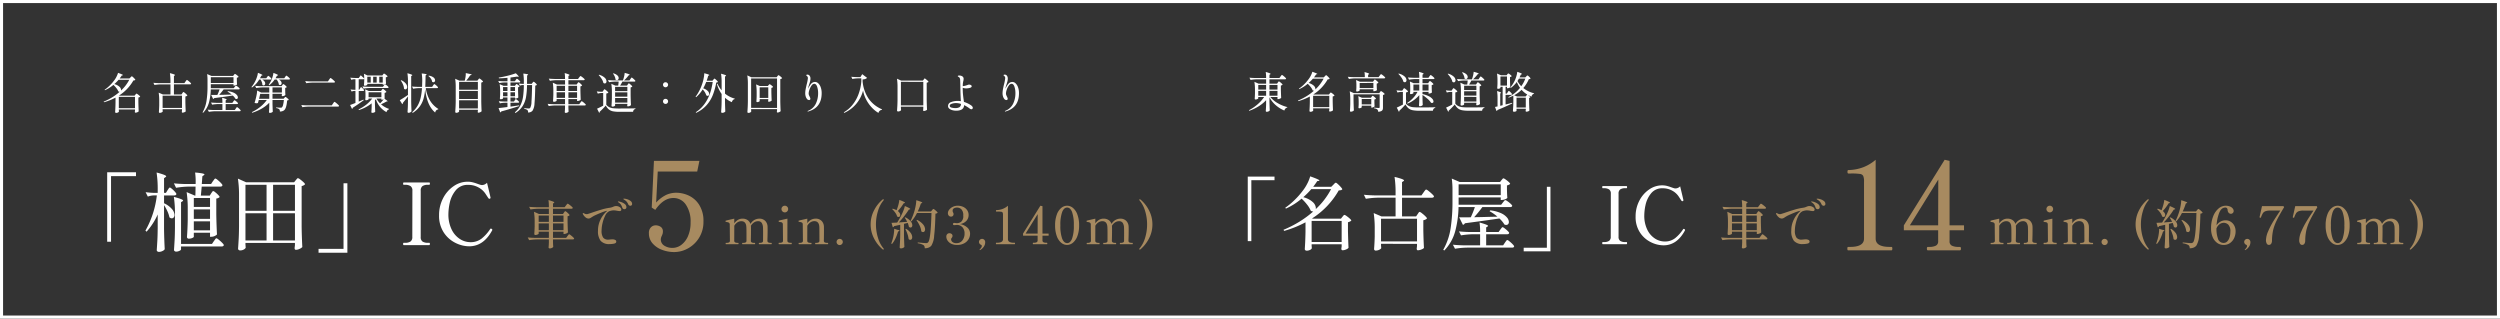 <svg xmlns="http://www.w3.org/2000/svg" width="816" height="104" viewBox="0 0 816 104">
  <rect x="0" y="0" width="816" height="104" fill="#333333" stroke="none"/>
  <g id="text" transform="translate(-392 -5992.212)">
    <g id="_02" data-name="02">
      <g id="グループ_46412" data-name="グループ 46412">
        <path id="パス_28975" data-name="パス 28975" d="M3.64,0a.219.219,0,0,1-.22-.14,1.12,1.12,0,0,1-.06-.42,1.12,1.12,0,0,1,.06-.42.219.219,0,0,1,.22-.14h.6q4.56,0,4.56-2.72v-18.6a4.531,4.531,0,0,0-.26-1.84,1.363,1.363,0,0,0-1.08-.66,20.063,20.063,0,0,0-2.9-.14H3.68q-.28,0-.28-.56t.28-.56a14.655,14.655,0,0,0,4.86-.92,14.018,14.018,0,0,0,4.06-2.44V-3.84q0,2.72,4.6,2.72h.56a.219.219,0,0,1,.22.14,1.12,1.12,0,0,1,.06.42q0,.56-.28.56Zm37.8-6.56H36.72V-3a1.5,1.5,0,0,0,.8,1.5,4.873,4.873,0,0,0,2.08.38h.48q.36,0,.36.56T40.08,0H29.64q-.32,0-.32-.56t.32-.56h.52A4.762,4.762,0,0,0,32.2-1.5,1.5,1.5,0,0,0,33-3V-6.56H21.8v-1.6l13.32-21.4,1.6.36V-8.16h4.72Zm-8.4-16.56L23.76-8.16H33Z" transform="translate(991.616 6073.923)" fill="#a78a60"/>
        <path id="パス_28974" data-name="パス 28974" d="M12.682-10.319l.144-.2a1.739,1.739,0,0,1,.161-.2.2.2,0,0,1,.136-.068,1.175,1.175,0,0,1,.45.28,7.285,7.285,0,0,1,.655.6q.306.314.306.434a1.185,1.185,0,0,1-.663.34v1.785q.051,2.244.119,3.485a1.124,1.124,0,0,1-.51.349,1.854,1.854,0,0,1-.731.178h-.2V-4.1H9.112v2.023h4.3l.425-.578q.068-.085.2-.255t.2-.255a.208.208,0,0,1,.145-.085,1.492,1.492,0,0,1,.51.306,8.52,8.52,0,0,1,.765.646q.357.34.357.459a.261.261,0,0,1-.136.2.574.574,0,0,1-.289.068H9.112v.833l.017.493Q9.146.323,9.2.816a.775.775,0,0,1-.425.383,1.617,1.617,0,0,1-.731.178.362.362,0,0,1-.28-.1.341.341,0,0,1-.093-.238q.068-.629.1-1.615v-.986H3.876a17.226,17.226,0,0,0-2.55.238L.867-2.21q.935.1,2.261.136H7.769V-4.1H4.437v.646q0,.119-.357.28a1.756,1.756,0,0,1-.731.161.319.319,0,0,1-.247-.1.341.341,0,0,1-.093-.238q.068-.867.119-2.38V-7.106a22.24,22.24,0,0,0-.221-3.485l1.632.731h3.23v-1.717H4.318a17.226,17.226,0,0,0-2.55.238l-.442-.867q.935.1,2.261.136H7.769A15.736,15.736,0,0,0,7.633-14.4a12.8,12.8,0,0,1,1.487.467q.417.179.417.3,0,.085-.136.17l-.289.2v1.19H12.92l.425-.578q.085-.1.212-.264a2.891,2.891,0,0,1,.2-.238.215.215,0,0,1,.145-.076,1.558,1.558,0,0,1,.519.3,8.621,8.621,0,0,1,.782.629q.365.331.366.45-.068.272-.459.272h-6V-9.86h3.264ZM7.769-7.293V-9.367H4.437v2.074Zm4.777,0V-9.367H9.112v2.074ZM4.437-6.8v2.227H7.769V-6.8Zm4.675,0v2.227h3.434V-6.8Zm20.621-5.661a2.066,2.066,0,0,1,1.147.349.98.98,0,0,1,.535.807.468.468,0,0,1-.145.357.49.49,0,0,1-.348.136,6.121,6.121,0,0,1-.867-.1,6.322,6.322,0,0,0-1.088-.136,3.6,3.6,0,0,0-.858.1q-.416.1-.654.187a2.892,2.892,0,0,0-1.292,1.42,10.659,10.659,0,0,0-.875,2.448A10.7,10.7,0,0,0,24.973-4.5a3.936,3.936,0,0,0,.519,2.346,2.017,2.017,0,0,0,1.691.663l.459-.034a6.436,6.436,0,0,1,.8-.068,2.1,2.1,0,0,1,.969.187.589.589,0,0,1,.357.544q0,.51-.688.663a6.6,6.6,0,0,1-1.437.153A3.677,3.677,0,0,1,24.667-1.1,5.143,5.143,0,0,1,23.8-4.4a8.1,8.1,0,0,1,.875-3.748,8.479,8.479,0,0,1,2.2-2.78,1.492,1.492,0,0,0-.221.034,9.8,9.8,0,0,0-1.794.586q-1.2.484-2.406,1.063-.2.119-.357.213t-.272.161a4.05,4.05,0,0,1-.612.374,1.31,1.31,0,0,1-.561.119,1.544,1.544,0,0,1-1.02-.484,3.063,3.063,0,0,1-.731-.927.45.45,0,0,1-.068-.221.135.135,0,0,1,.153-.153.45.45,0,0,1,.221.068,3.346,3.346,0,0,0,.434.212,1.23,1.23,0,0,0,.45.076,2.046,2.046,0,0,0,.306-.034q.119-.034,1.122-.357,1.751-.612,3.332-1.079a18.853,18.853,0,0,1,2.89-.637,4.028,4.028,0,0,0,.969-.289,4.411,4.411,0,0,1,.544-.2A1.825,1.825,0,0,1,29.733-12.461Zm4.59-.085a.639.639,0,0,1-.357-.128.937.937,0,0,1-.306-.366,3.709,3.709,0,0,0-.451-.782,3,3,0,0,0-.688-.595q-.1-.068-.272-.17t-.17-.187q0-.1.221-.1a3.807,3.807,0,0,1,.995.187,3.38,3.38,0,0,1,1.139.578,1.171,1.171,0,0,1,.5.952.554.554,0,0,1-.187.467A.677.677,0,0,1,34.323-12.546Zm-1.9,1.122a.764.764,0,0,1-.408-.127.692.692,0,0,1-.289-.4,4.1,4.1,0,0,0-.408-.91,2.453,2.453,0,0,0-.663-.688l-.2-.136q-.153-.1-.153-.187,0-.1.153-.1a3.641,3.641,0,0,1,.876.213,3.978,3.978,0,0,1,1.2.629,1.268,1.268,0,0,1,.544,1.045.618.618,0,0,1-.2.493A.666.666,0,0,1,32.419-11.424ZM103.785-.442q.119,0,.119.221T103.785,0H99.807q-.119,0-.119-.221t.119-.221h.2a1.71,1.71,0,0,0,.773-.144.613.613,0,0,0,.281-.6l.017-2.431q0-1.156-.034-1.87a3.013,3.013,0,0,0-.408-1.462A1.355,1.355,0,0,0,99.4-7.514a2.3,2.3,0,0,0-1.25.383A3.312,3.312,0,0,0,97.1-6.018l.017.255q.017.306.017,1.207,0,1.377-.051,3.366a.613.613,0,0,0,.281.6,1.71,1.71,0,0,0,.773.144h.221q.119,0,.119.221T98.362,0H94.384q-.136,0-.136-.221t.136-.221H94.6a1.71,1.71,0,0,0,.774-.144.613.613,0,0,0,.28-.6V-3.553q0-1.224-.034-1.938-.068-2.023-1.649-2.023a2.33,2.33,0,0,0-1.266.383,3.165,3.165,0,0,0-1.029,1.113L91.664-1.19a.608.608,0,0,0,.289.6,1.767,1.767,0,0,0,.782.144h.2q.136,0,.136.221T92.939,0H88.978q-.119,0-.119-.221t.119-.221h.2a1.767,1.767,0,0,0,.782-.144.608.608,0,0,0,.289-.6l-.051-5.2a.718.718,0,0,0-.3-.663,2.647,2.647,0,0,0-.927-.221q-.153-.017-.153-.272,0-.119.085-.136.238-.1,2.771-.663v1.53a4.025,4.025,0,0,1,1.2-1.131,2.793,2.793,0,0,1,1.453-.4,2.876,2.876,0,0,1,1.717.476,2.442,2.442,0,0,1,.918,1.258,3.326,3.326,0,0,1,2.788-1.734,2.653,2.653,0,0,1,2.04.748,2.8,2.8,0,0,1,.748,1.836q.017.306.017,1.207,0,1.377-.068,3.366a.608.608,0,0,0,.289.6,1.767,1.767,0,0,0,.782.144Zm4.386-9.945a1.046,1.046,0,0,1-.765-.323,1.046,1.046,0,0,1-.323-.765,1.037,1.037,0,0,1,.323-.773,1.06,1.06,0,0,1,.765-.315,1.051,1.051,0,0,1,.774.315,1.051,1.051,0,0,1,.314.773,1.06,1.06,0,0,1-.314.765A1.037,1.037,0,0,1,108.171-10.387ZM106.284,0q-.136,0-.136-.238,0-.221.136-.221h.2a1.913,1.913,0,0,0,.8-.136q.289-.136.289-.612l-.051-5.2a.839.839,0,0,0-.145-.536.648.648,0,0,0-.374-.229q-.229-.051-.688-.1a.162.162,0,0,1-.128-.068.355.355,0,0,1-.025-.153.442.442,0,0,1,.017-.136.1.1,0,0,1,.068-.068q.238-.085,2.771-.646L109-1.207a.6.6,0,0,0,.3.6,1.824,1.824,0,0,0,.791.144h.221q.119,0,.119.221,0,.238-.119.238Zm15.895-.442q.136,0,.136.221T122.179,0H118.2q-.119,0-.119-.221t.119-.221h.238a1.664,1.664,0,0,0,.757-.144.613.613,0,0,0,.281-.6L119.459-4.3l-.017-1.19q-.034-2.04-1.649-2.04a2.3,2.3,0,0,0-1.249.382,3.13,3.13,0,0,0-1.029,1.13L115.5-1.19a.608.608,0,0,0,.289.6,1.767,1.767,0,0,0,.782.144h.2q.119,0,.119.221T116.773,0h-3.961q-.136,0-.136-.221t.136-.221h.2a1.767,1.767,0,0,0,.782-.144.608.608,0,0,0,.289-.6l-.051-5.219q0-.51-.28-.663a2.693,2.693,0,0,0-.944-.221.147.147,0,0,1-.127-.085.549.549,0,0,1-.026-.187.132.132,0,0,1,.085-.136q.238-.085,2.771-.646v1.513a3.18,3.18,0,0,1,2.635-1.513A2.648,2.648,0,0,1,120.2-7.6a2.8,2.8,0,0,1,.739,1.819q.017.34.017,1.343,0,1.377-.034,3.247a.613.613,0,0,0,.281.6,1.71,1.71,0,0,0,.773.144Zm3.893.714a.956.956,0,0,1-.714-.3,1,1,0,0,1-.289-.723.95.95,0,0,1,.289-.7.97.97,0,0,1,.714-.289,1,1,0,0,1,.722.289.936.936,0,0,1,.3.7.984.984,0,0,1-.3.723A.984.984,0,0,1,126.072.272Zm14.212,1.479a.3.3,0,0,1-.153-.051,11.424,11.424,0,0,1-2.822-3.562,9.8,9.8,0,0,1-1.122-4.6,9.848,9.848,0,0,1,1.122-4.607,11.2,11.2,0,0,1,2.822-3.553.3.3,0,0,1,.153-.051.2.2,0,0,1,.145.059.179.179,0,0,1,.059.127.163.163,0,0,1-.051.119,9.584,9.584,0,0,0-1.844,3.485,14.689,14.689,0,0,0-.672,4.42,14.607,14.607,0,0,0,.672,4.411,9.768,9.768,0,0,0,1.844,3.494.163.163,0,0,1,.051.119.17.17,0,0,1-.059.136A.214.214,0,0,1,140.284,1.751ZM144.653-11.1a14.487,14.487,0,0,0,.578-1.717,9.972,9.972,0,0,0,.323-1.649q1.853.7,1.853.918,0,.051-.153.119l-.306.1a15.144,15.144,0,0,1-1.887,2.5,2.339,2.339,0,0,1,.587.638,1.257,1.257,0,0,1,.2.637.727.727,0,0,1-.153.476.483.483,0,0,1-.391.187.8.8,0,0,1-.459-.153,4.068,4.068,0,0,0-.629-1.258,6.259,6.259,0,0,0-1-1.139l.153-.153a4.948,4.948,0,0,1,1.292.51Zm11.56.017q.068-.085.213-.255t.246-.17a1.146,1.146,0,0,1,.442.264,6.731,6.731,0,0,1,.637.561q.3.3.3.417a1.1,1.1,0,0,1-.714.289q-.1,4.505-.417,7.132a7.157,7.157,0,0,1-.926,3.341,2.421,2.421,0,0,1-.918.629,3.431,3.431,0,0,1-1.241.2,1.228,1.228,0,0,0-.34-1,4.963,4.963,0,0,0-1.938-.629V-.578q2.295.221,2.72.221a1.01,1.01,0,0,0,.391-.06.907.907,0,0,0,.272-.2q.867-.782,1.1-9.571h-4.726a12.107,12.107,0,0,1-1.853,2.737l-.238-.153a19.145,19.145,0,0,0,1.207-3.077,15.926,15.926,0,0,0,.451-1.9,10.36,10.36,0,0,0,.2-1.776,15.6,15.6,0,0,1,1.521.51q.433.187.433.289,0,.068-.153.136l-.306.136a20.751,20.751,0,0,1-1.02,2.6h4.318ZM148.1-7.31a10.447,10.447,0,0,0-.782-1.36l.187-.1A4.965,4.965,0,0,1,149.234-7.5a2.144,2.144,0,0,1,.553,1.292.889.889,0,0,1-.161.552.5.5,0,0,1-.417.213.846.846,0,0,1-.527-.221,7.3,7.3,0,0,0-.391-1.292l-1.224.306v3.519q.034,2.108.136,4a1.2,1.2,0,0,1-.442.34,1.577,1.577,0,0,1-.714.153.406.406,0,0,1-.272-.1.306.306,0,0,1-.119-.238q.068-1,.119-1.946t.068-2.474V-6.341l-2.006.442a.493.493,0,0,1-.425.357L143-6.987q.544,0,1.853-.085.612-.986,1.241-2.176a15.88,15.88,0,0,0,.757-1.649,10.84,10.84,0,0,0,.5-1.564q1.768.748,1.768.969,0,.068-.153.119l-.323.085q-.612.969-1.488,2.108a24.522,24.522,0,0,1-1.777,2.074Zm3.213-.629a5.494,5.494,0,0,1,2,1.5,2.629,2.629,0,0,1,.637,1.564,1.094,1.094,0,0,1-.187.663.568.568,0,0,1-.476.255.927.927,0,0,1-.578-.255,5.1,5.1,0,0,0-.51-1.819,10.147,10.147,0,0,0-1.054-1.785Zm-6.426,3.23q.714.119.714.272,0,.085-.187.17l-.289.136a14.538,14.538,0,0,1-.85,2.261,8.05,8.05,0,0,1-1.122,1.785L142.9-.221q.17-.408.425-1.224a12.191,12.191,0,0,0,.408-1.861,10.632,10.632,0,0,0,.136-1.742Zm2.839-.323a4.881,4.881,0,0,1,1.538,1.369,2.463,2.463,0,0,1,.484,1.351,1.061,1.061,0,0,1-.178.638.537.537,0,0,1-.451.247.764.764,0,0,1-.544-.255,7.365,7.365,0,0,0-.374-1.623,11.2,11.2,0,0,0-.68-1.623ZM165.512-7.8a3.139,3.139,0,0,1,1.768.493A3.249,3.249,0,0,1,168.427-6a3.966,3.966,0,0,1,.4,1.768,5.2,5.2,0,0,1-.476,2.227,4,4,0,0,1-1.36,1.632,3.5,3.5,0,0,1-2.04.612,3.585,3.585,0,0,1-2.15-.68,4.4,4.4,0,0,1-1.462-1.887A6.965,6.965,0,0,1,160.82-5.1a10.448,10.448,0,0,1,.714-4.071,6.194,6.194,0,0,1,1.8-2.542,3.55,3.55,0,0,1,2.193-.85,3.718,3.718,0,0,1,1.488.264,2.108,2.108,0,0,1,.893.663,1.328,1.328,0,0,1,.289.773.9.9,0,0,1-.272.672.9.9,0,0,1-.646.264.944.944,0,0,1-.714-.332,1.372,1.372,0,0,1-.34-.875,1.072,1.072,0,0,0-.213-.629.719.719,0,0,0-.569-.2q-1.292,0-1.981,1.76a13.86,13.86,0,0,0-.858,4.021,3.654,3.654,0,0,1,1.317-1.207A3.368,3.368,0,0,1,165.512-7.8Zm-.561,7.378A1.555,1.555,0,0,0,166.1-.918a3.259,3.259,0,0,0,.748-1.318,5.863,5.863,0,0,0,.263-1.794,3.11,3.11,0,0,0-.68-2.363,2.2,2.2,0,0,0-1.479-.6,2.34,2.34,0,0,0-1.343.459,2.975,2.975,0,0,0-1.037,1.411,9.888,9.888,0,0,0,.493,3.307A1.866,1.866,0,0,0,164.951-.425Zm6.987,2.346a.1.1,0,0,1-.085-.051.165.165,0,0,1-.034-.085.1.1,0,0,1,.034-.068,2.814,2.814,0,0,0,.519-.6,1,1,0,0,0,.178-.51.429.429,0,0,0-.255-.425.994.994,0,0,1-.663-.9.976.976,0,0,1,.3-.731,1,1,0,0,1,.723-.289.964.964,0,0,1,.705.3,1.025,1.025,0,0,1,.3.756,2.54,2.54,0,0,1-.5,1.547A3.592,3.592,0,0,1,172.006,1.9Zm7.769-1.7a.776.776,0,0,1-.731-.459,2.257,2.257,0,0,1-.238-1.054,7.6,7.6,0,0,1,.731-2.958A25.9,25.9,0,0,1,181.1-7.412q.9-1.479,2.108-3.264l.2-.306h-3.3a4.323,4.323,0,0,0-1.564.221,1.7,1.7,0,0,0-.825.663,7.625,7.625,0,0,0-.62,1.36.232.232,0,0,1-.059.085.139.139,0,0,1-.077.017l-.136-.017q-.187-.068-.187-.153l.034-.187q.544-2.4.765-3.434h7.038l.17.374q-1.649,2.7-2.465,4.42a14.907,14.907,0,0,0-1.131,3.145,16.875,16.875,0,0,0-.348,3.3,1.841,1.841,0,0,1-.281,1.054A.849.849,0,0,1,179.707.221Zm10.846,0a.776.776,0,0,1-.731-.459,2.257,2.257,0,0,1-.238-1.054,7.6,7.6,0,0,1,.731-2.958,25.9,25.9,0,0,1,1.632-3.162q.9-1.479,2.108-3.264l.2-.306h-3.3a4.323,4.323,0,0,0-1.564.221,1.7,1.7,0,0,0-.825.663,7.625,7.625,0,0,0-.62,1.36.232.232,0,0,1-.059.085.139.139,0,0,1-.077.017l-.136-.017q-.187-.068-.187-.153l.034-.187q.544-2.4.765-3.434h7.038l.17.374q-1.649,2.7-2.465,4.42A14.907,14.907,0,0,0,191.9-4.488a16.875,16.875,0,0,0-.348,3.3,1.841,1.841,0,0,1-.281,1.054A.849.849,0,0,1,190.553.221Zm11.56.017a2.986,2.986,0,0,1-1.9-.714,4.952,4.952,0,0,1-1.445-2.159,9.887,9.887,0,0,1-.553-3.519,9.9,9.9,0,0,1,.553-3.51,4.978,4.978,0,0,1,1.453-2.176,3.019,3.019,0,0,1,1.921-.723,3,3,0,0,1,1.9.723A4.978,4.978,0,0,1,205.5-9.664a9.9,9.9,0,0,1,.553,3.51,9.681,9.681,0,0,1-.561,3.51,5.042,5.042,0,0,1-1.462,2.159A3.019,3.019,0,0,1,202.113.238Zm.034-.595q1.02,0,1.6-1.445a12.383,12.383,0,0,0,.578-4.352,12.458,12.458,0,0,0-.578-4.36q-.578-1.454-1.6-1.454-1.037,0-1.624,1.454a12.291,12.291,0,0,0-.586,4.36,12.217,12.217,0,0,0,.586,4.352Q201.11-.357,202.147-.357Zm21.3-.085q.119,0,.119.221T223.448,0H219.47q-.119,0-.119-.221t.119-.221h.2a1.71,1.71,0,0,0,.773-.144.613.613,0,0,0,.281-.6l.017-2.431q0-1.156-.034-1.87a3.013,3.013,0,0,0-.408-1.462,1.355,1.355,0,0,0-1.241-.561,2.3,2.3,0,0,0-1.249.383,3.312,3.312,0,0,0-1.046,1.113l.017.255q.017.306.017,1.207,0,1.377-.051,3.366a.613.613,0,0,0,.28.6,1.71,1.71,0,0,0,.773.144h.221q.119,0,.119.221T218.025,0h-3.978q-.136,0-.136-.221t.136-.221h.221a1.71,1.71,0,0,0,.773-.144.613.613,0,0,0,.281-.6V-3.553q0-1.224-.034-1.938-.068-2.023-1.649-2.023a2.33,2.33,0,0,0-1.266.383,3.165,3.165,0,0,0-1.029,1.113l-.017,4.828a.608.608,0,0,0,.289.6,1.767,1.767,0,0,0,.782.144h.2q.136,0,.136.221T212.6,0h-3.961q-.119,0-.119-.221t.119-.221h.2a1.767,1.767,0,0,0,.782-.144.608.608,0,0,0,.289-.6l-.051-5.2a.718.718,0,0,0-.3-.663,2.647,2.647,0,0,0-.926-.221q-.153-.017-.153-.272,0-.119.085-.136.238-.1,2.771-.663v1.53a4.025,4.025,0,0,1,1.2-1.131,2.793,2.793,0,0,1,1.453-.4,2.876,2.876,0,0,1,1.717.476,2.442,2.442,0,0,1,.918,1.258,3.326,3.326,0,0,1,2.788-1.734,2.653,2.653,0,0,1,2.04.748,2.8,2.8,0,0,1,.748,1.836q.017.306.017,1.207,0,1.377-.068,3.366a.608.608,0,0,0,.289.6,1.767,1.767,0,0,0,.782.144Zm2.431,2.193a.214.214,0,0,1-.145-.051.17.17,0,0,1-.06-.136.163.163,0,0,1,.051-.119,9.524,9.524,0,0,0,1.853-3.485,14.753,14.753,0,0,0,.663-4.42,14.836,14.836,0,0,0-.663-4.429,9.347,9.347,0,0,0-1.853-3.477.163.163,0,0,1-.051-.119.179.179,0,0,1,.06-.127.2.2,0,0,1,.145-.059.3.3,0,0,1,.153.051,11.2,11.2,0,0,1,2.822,3.553,9.848,9.848,0,0,1,1.122,4.607,9.8,9.8,0,0,1-1.122,4.6A11.424,11.424,0,0,1,226.032,1.7.3.3,0,0,1,225.879,1.751Z" transform="translate(952.874 6071.923)" fill="#a78a60"/>
        <path id="パス_28976" data-name="パス 28976" d="M16.822-1.014h-1.17v-21.06h8.736v1.17H16.822ZM43.576-19.4q.078-.078.273-.286a2.274,2.274,0,0,1,.325-.3.422.422,0,0,1,.234-.091q.156,0,.676.468a11.646,11.646,0,0,1,.975.988q.455.52.455.7a.858.858,0,0,1-.4.26,3.309,3.309,0,0,1-.767.1A26.169,26.169,0,0,1,36.66-8.424l.156.078h9.256l.468-.6a3.165,3.165,0,0,0,.221-.26,2.079,2.079,0,0,1,.247-.273.318.318,0,0,1,.208-.091,2,2,0,0,1,.715.39,9.939,9.939,0,0,1,1.04.832q.481.442.481.624a1.4,1.4,0,0,1-.429.312,2.607,2.607,0,0,1-.663.234v2.834q.078,3.562.182,5.512a1.72,1.72,0,0,1-.78.533,2.836,2.836,0,0,1-1.118.273q-.442,0-.442-.52l.1-.78V.026H36.5V.494q.026.26.039.481a1.375,1.375,0,0,0,.039.3,1.069,1.069,0,0,1-.559.559,2.308,2.308,0,0,1-1.157.273.608.608,0,0,1-.429-.156.481.481,0,0,1-.169-.364q.182-2.548.234-5.642V-7.15a34.389,34.389,0,0,1-6.968,2.808l-.208-.364A36.307,36.307,0,0,0,32.5-7.345a32.484,32.484,0,0,0,4.524-3.341,1.546,1.546,0,0,1-.806-.234,8.02,8.02,0,0,0-1.17-1.963,15.887,15.887,0,0,0-1.82-1.989,21.62,21.62,0,0,1-5.122,3.25l-.208-.286a23.824,23.824,0,0,0,3-2.483,25.323,25.323,0,0,0,2.717-3.081,13.73,13.73,0,0,0,1.469-2.314,12.337,12.337,0,0,0,.949-2.366q3.016,1.066,3.016,1.352,0,.078-.234.13l-.494.078q-.286.494-1.3,1.846h5.9Zm-7.2,1.43a24.844,24.844,0,0,1-2.6,2.626,7.085,7.085,0,0,1,3.107,1.6,2.837,2.837,0,0,1,1,1.937,1.528,1.528,0,0,1-.052.364,24.3,24.3,0,0,0,5.018-6.526ZM36.5-7.592V-.728h9.8V-7.592ZM71.084-9.8q.078-.1.221-.325a2.058,2.058,0,0,1,.247-.325.3.3,0,0,1,.208-.1,2.139,2.139,0,0,1,.754.455,10.988,10.988,0,0,1,1.118.975q.52.52.52.7a1.272,1.272,0,0,1-.455.351,2.661,2.661,0,0,1-.741.247v3.068q.052,3.172.208,5.98a2.091,2.091,0,0,1-.832.494,3.146,3.146,0,0,1-1.144.26.319.319,0,0,1-.3-.156.709.709,0,0,1-.091-.364l.1-.884v-.7H59.15V.364q.026.286.039.52a2.011,2.011,0,0,0,.039.338q-.052.286-.624.572a2.641,2.641,0,0,1-1.2.286.487.487,0,0,1-.377-.156.522.522,0,0,1-.143-.364q.156-2.028.208-4.082V-4.836a34.014,34.014,0,0,0-.338-5.33l2.548,1.092h4.6v-6.11h-5.8a26.345,26.345,0,0,0-3.9.364l-.65-1.326q1.43.156,3.458.208h6.89v-.7a34.014,34.014,0,0,0-.338-5.33,19.55,19.55,0,0,1,2.418.689q.676.273.676.455,0,.13-.208.26l-.442.286v4.342h6.344l.676-.962.286-.4a3.836,3.836,0,0,1,.312-.39q.156-.169.26-.169a2.333,2.333,0,0,1,.793.494,13.9,13.9,0,0,1,1.2,1.04q.559.546.559.728-.1.416-.676.416h-9.75v6.11H70.59ZM70.9-.91V-8.32H59.15V-.91ZM98.93-13.624q.078-.1.26-.325t.3-.338a.328.328,0,0,1,.221-.117,2.08,2.08,0,0,1,.728.39,8.479,8.479,0,0,1,1.053.845q.481.455.481.637-.078.416-.676.416H92.222a37.557,37.557,0,0,1-2.678,3.3q1.9-.026,3.653-.078t3.237-.078l.7-.026a14.661,14.661,0,0,0-2.548-1.768l.208-.286a11.423,11.423,0,0,1,3.5.91,5.439,5.439,0,0,1,1.976,1.43,2.423,2.423,0,0,1,.611,1.456,1.01,1.01,0,0,1-.234.7.83.83,0,0,1-.65.26,1.261,1.261,0,0,1-.572-.13A8.508,8.508,0,0,0,97.786-8.4q-3.536.546-11.258,1.56a.918.918,0,0,1-.65.52l-1.222-2.47,1.664.026,2.132-.026a30.661,30.661,0,0,0,1.326-3.328h-5.33a33.145,33.145,0,0,1-1.079,7.865,14.384,14.384,0,0,1-3.575,6.305l-.338-.234a20.473,20.473,0,0,0,2.418-7.059,57.778,57.778,0,0,0,.6-8.775v-3.64a25.9,25.9,0,0,0-.234-3.77l2.6,1.118H97.994l.468-.6a4.384,4.384,0,0,0,.3-.351q.195-.247.351-.247a1.943,1.943,0,0,1,.7.377,9.41,9.41,0,0,1,1.014.806q.468.429.468.611a.994.994,0,0,1-.39.3,2.727,2.727,0,0,1-.65.221v1.4l.026.858q.026.962.1,1.82a1.578,1.578,0,0,1-.728.442,3.025,3.025,0,0,1-1.092.234h-.338v-.832H84.474v2.392H98.358Zm-.7-2.392v-3.536H84.474v3.536ZM98.072-4.758q.13-.156.26-.338a3.553,3.553,0,0,1,.26-.325.35.35,0,0,1,.234-.143,1.825,1.825,0,0,1,.689.4,10.635,10.635,0,0,1,1,.858q.468.455.468.637-.1.416-.676.416H93.47V.364h5.538l.572-.858q.078-.1.26-.364a4.3,4.3,0,0,1,.3-.39.318.318,0,0,1,.221-.13,1.927,1.927,0,0,1,.715.442,9.864,9.864,0,0,1,1.04.949Q102.6.52,102.6.7q-.078.416-.65.416H87.2a26.345,26.345,0,0,0-3.9.364L82.6.156q1.43.156,3.458.208h5.434V-3.25h-2.34a26.345,26.345,0,0,0-3.9.364l-.65-1.3q1.43.156,3.458.208h3.432a21.308,21.308,0,0,0-.182-3.094,18.576,18.576,0,0,1,2.171.676q.611.26.611.416A.18.18,0,0,1,94-5.837a1.128,1.128,0,0,0-.117.091l-.416.26v1.508h4.056Zm15.21-13.988h1.17V2.314h-8.736V1.144h7.566ZM131.534,0q-.182,0-.182-.364,0-.338.182-.338h.39a2.875,2.875,0,0,0,1.664-.39,1.581,1.581,0,0,0,.546-1.378l.026-14.014a1.579,1.579,0,0,0-.572-1.4,2.951,2.951,0,0,0-1.664-.39h-.39q-.182,0-.182-.338,0-.364.182-.364h7.722a.164.164,0,0,1,.169.091.728.728,0,0,1,.039.273q0,.338-.208.338h-.364a2.866,2.866,0,0,0-1.677.39,1.633,1.633,0,0,0-.533,1.4V-2.47a1.576,1.576,0,0,0,.546,1.391,2.953,2.953,0,0,0,1.664.377h.364a.17.17,0,0,1,.169.078.625.625,0,0,1,.039.26q0,.364-.208.364Zm19.812.364a9.419,9.419,0,0,1-4.121-1.027,8.981,8.981,0,0,1-3.549-3.146,9.155,9.155,0,0,1-1.43-5.239,10.929,10.929,0,0,1,1.222-5.161,9.819,9.819,0,0,1,3.211-3.666,7.4,7.4,0,0,1,4.2-1.339,6.385,6.385,0,0,1,1.521.169,14.842,14.842,0,0,1,1.6.507q.364.13.7.234a1.96,1.96,0,0,0,.546.1,2.137,2.137,0,0,0,1.534-.7q.832,3.432,1.014,4.264l.052.26a.308.308,0,0,1-.052.195.459.459,0,0,1-.156.117.289.289,0,0,1-.13.026.428.428,0,0,1-.312-.182q-.13-.182-.884-1.339a5.909,5.909,0,0,0-2.132-1.924,6.252,6.252,0,0,0-3.094-.767,4.577,4.577,0,0,0-3.835,1.716,8.954,8.954,0,0,0-1.755,3.692,16.725,16.725,0,0,0-.416,3.354,10.322,10.322,0,0,0,1.014,4.823,7.053,7.053,0,0,0,2.535,2.86,5.923,5.923,0,0,0,3.107.923,5.358,5.358,0,0,0,3.38-1.066,12.451,12.451,0,0,0,2.626-2.912q.13-.156.234-.156a.455.455,0,0,1,.234.13.3.3,0,0,1,.182.26.4.4,0,0,1-.052.156Q155.74.364,151.346.364Z" transform="translate(783.616 6071.923)" fill="#fff"/>
        <path id="パス_28973" data-name="パス 28973" d="M10.234-8.414q.056-.07.112-.154a1.344,1.344,0,0,1,.119-.154.171.171,0,0,1,.119-.07,1.045,1.045,0,0,1,.385.231,5.687,5.687,0,0,1,.56.49q.259.259.259.357a1.064,1.064,0,0,1-.56.28v1.358q.042,1.722.1,2.646a.93.93,0,0,1-.427.287A1.576,1.576,0,0,1,10.29-3h-.168v-.7H7.784A8.374,8.374,0,0,0,10.206-1.68,11.9,11.9,0,0,0,13.328-.406L13.3-.252a1.125,1.125,0,0,0-.574.329,1.509,1.509,0,0,0-.364.651A10.282,10.282,0,0,1,9.548-1.029,8.873,8.873,0,0,1,7.5-3.612v1.456Q7.546-.322,7.6.658a.693.693,0,0,1-.371.329,1.375,1.375,0,0,1-.609.147.322.322,0,0,1-.238-.084A.269.269,0,0,1,6.3.854q.084-1.106.112-2.24V-2.66A11.59,11.59,0,0,1,4-.672,15.677,15.677,0,0,1,.924.812L.8.616A14.124,14.124,0,0,0,3.633-1.309,11.962,11.962,0,0,0,5.768-3.7H3.85v.448q0,.1-.3.238a1.431,1.431,0,0,1-.609.14.226.226,0,0,1-.182-.084.3.3,0,0,1-.07-.2q.056-.644.084-1.652v-.966a18.315,18.315,0,0,0-.182-2.87l1.358.6H6.412V-9.464H3.43a14.186,14.186,0,0,0-2.1.2L.966-10q.77.084,1.862.112H6.412a13.135,13.135,0,0,0-.126-1.974,11.11,11.11,0,0,1,1.232.385q.35.147.35.245,0,.07-.126.14l-.238.154v1.05h3.248l.364-.5q.07-.084.175-.224t.168-.21a.171.171,0,0,1,.119-.07,1.221,1.221,0,0,1,.42.259,7.212,7.212,0,0,1,.637.553q.3.294.3.392-.056.224-.364.224H7.5v1.428H9.982ZM6.412-6.1v-1.54H3.85V-6.1Zm3.71,0v-1.54H7.5V-6.1ZM6.412-5.7H3.85v1.6H6.412ZM7.5-5.7v1.6h2.618V-5.7Zm18.06-4.746q.042-.042.147-.154a1.224,1.224,0,0,1,.175-.161.227.227,0,0,1,.126-.049q.084,0,.364.252a6.271,6.271,0,0,1,.525.532q.245.28.245.378a.462.462,0,0,1-.217.14,1.782,1.782,0,0,1-.413.056A14.091,14.091,0,0,1,21.84-4.536l.084.042h4.984l.252-.322a1.7,1.7,0,0,0,.119-.14,1.12,1.12,0,0,1,.133-.147.171.171,0,0,1,.112-.049,1.076,1.076,0,0,1,.385.21,5.351,5.351,0,0,1,.56.448q.259.238.259.336a.756.756,0,0,1-.231.168,1.4,1.4,0,0,1-.357.126v1.526q.042,1.918.1,2.968a.926.926,0,0,1-.42.287,1.527,1.527,0,0,1-.6.147q-.238,0-.238-.28l.056-.42V.014H21.756V.266q.014.14.021.259A.74.74,0,0,0,21.8.686a.576.576,0,0,1-.3.3,1.243,1.243,0,0,1-.623.147.327.327,0,0,1-.231-.084.259.259,0,0,1-.091-.2q.1-1.372.126-3.038V-3.85a18.517,18.517,0,0,1-3.752,1.512l-.112-.2A19.55,19.55,0,0,0,19.6-3.955a17.492,17.492,0,0,0,2.436-1.8A.833.833,0,0,1,21.6-5.88a4.318,4.318,0,0,0-.63-1.057,8.554,8.554,0,0,0-.98-1.071,11.641,11.641,0,0,1-2.758,1.75l-.112-.154a12.828,12.828,0,0,0,1.617-1.337A13.635,13.635,0,0,0,20.2-9.408a7.393,7.393,0,0,0,.791-1.246,6.643,6.643,0,0,0,.511-1.274q1.624.574,1.624.728,0,.042-.126.07l-.266.042q-.154.266-.7.994h3.178Zm-3.878.77a13.377,13.377,0,0,1-1.4,1.414,3.815,3.815,0,0,1,1.673.861A1.528,1.528,0,0,1,22.5-6.356a.823.823,0,0,1-.028.2,13.086,13.086,0,0,0,2.7-3.514Zm.07,5.586v3.7h5.278v-3.7ZM43.47-10.654q.07-.1.154-.21a1.828,1.828,0,0,1,.168-.2.229.229,0,0,1,.14-.084,1.273,1.273,0,0,1,.427.252,7.2,7.2,0,0,1,.637.525q.294.273.294.371-.056.224-.364.224h-9.38a14.186,14.186,0,0,0-2.1.2l-.364-.714q.77.084,1.862.112h3.682a11.351,11.351,0,0,0-.1-1.652q1.526.392,1.526.6,0,.056-.112.126l-.238.154v.77H43.12Zm-1.918,1.61.119-.161a1.4,1.4,0,0,1,.126-.154.147.147,0,0,1,.1-.049.974.974,0,0,1,.371.224,5.86,5.86,0,0,1,.539.476q.252.252.252.35a.587.587,0,0,1-.21.168,1.316,1.316,0,0,1-.336.126v.728l.014.434q.014.518.056.938-.056.126-.385.252a1.683,1.683,0,0,1-.6.126h-.182v-.63h-4.48v.392q0,.084-.308.217a1.512,1.512,0,0,1-.6.133.188.188,0,0,1-.168-.084.345.345,0,0,1-.056-.2q.042-.308.056-.644a2.854,2.854,0,0,1,.014-.308v-.616A12.959,12.959,0,0,0,35.77-9.24l1.246.56H41.3Zm-4.606.77v1.666h4.48V-8.274Zm-2,5.656q.028,1.736.112,3.29a.927.927,0,0,1-.4.294,1.431,1.431,0,0,1-.609.14.262.262,0,0,1-.2-.084.281.281,0,0,1-.077-.2q.084-1.106.112-2.24V-2.688a18.315,18.315,0,0,0-.182-2.87l1.344.6h8.3l.224-.322q.028-.042.1-.14a.872.872,0,0,1,.126-.147.171.171,0,0,1,.112-.049,1.09,1.09,0,0,1,.385.2,4.756,4.756,0,0,1,.56.441q.259.238.259.336a.535.535,0,0,1-.21.161,1.468,1.468,0,0,1-.35.119V-.28a2.048,2.048,0,0,1-.1.721A.9.9,0,0,1,44,.9a2.619,2.619,0,0,1-.994.238,1.307,1.307,0,0,0-.28-.756A2.216,2.216,0,0,0,41.622,0V-.21q1.274.1,1.554.1a.3.3,0,0,0,.231-.07.305.305,0,0,0,.063-.21V-4.564H34.944Zm5.908-1.148q.042-.056.147-.189t.189-.133a.894.894,0,0,1,.35.2,4.355,4.355,0,0,1,.5.427q.231.231.231.329a.645.645,0,0,1-.21.154,1.082,1.082,0,0,1-.308.1v.77l.014.462q.014.532.056.994a.859.859,0,0,1-.371.273,1.252,1.252,0,0,1-.539.147H40.74v-.63H37.618V-.35q0,.084-.287.21a1.4,1.4,0,0,1-.567.126A.176.176,0,0,1,36.61-.1a.345.345,0,0,1-.056-.2q.042-.35.056-.686l.014-.322V-1.96A13.479,13.479,0,0,0,36.5-3.976l1.176.532h2.954Zm-3.234.728v1.75H40.74v-1.75Zm21.91-5.516.119-.161a1.4,1.4,0,0,1,.126-.154.147.147,0,0,1,.1-.049.974.974,0,0,1,.371.224,5.305,5.305,0,0,1,.539.483q.252.259.252.357a1,1,0,0,1-.574.266v.826l.014.49q.014.56.056,1.078a.768.768,0,0,1-.385.252,1.548,1.548,0,0,1-.567.126H59.43v-.56H57.456v.728a8.288,8.288,0,0,1,2.065.707,3.68,3.68,0,0,1,1.162.875,1.371,1.371,0,0,1,.357.826.5.5,0,0,1-.126.357.441.441,0,0,1-.336.133.8.8,0,0,1-.336-.07,6.116,6.116,0,0,0-1.155-1.288,15.106,15.106,0,0,0-1.631-1.26v1.106q.028,1.372.084,2.142a.686.686,0,0,1-.35.308,1.3,1.3,0,0,1-.588.14.28.28,0,0,1-.217-.084.281.281,0,0,1-.077-.2q.07-.812.1-2.142V-4.312A10.261,10.261,0,0,1,52.57-1.526l-.126-.224A9.85,9.85,0,0,0,54.39-3.367a9.277,9.277,0,0,0,1.442-2.009H54.488v.42q0,.07-.294.2a1.482,1.482,0,0,1-.588.126.188.188,0,0,1-.168-.084.345.345,0,0,1-.056-.2q.042-.364.056-.714,0-.21.014-.35v-.686a14.6,14.6,0,0,0-.126-2.086l1.246.56h1.834V-9.548H55.16a14.186,14.186,0,0,0-2.1.2L52.7-10.08q.77.084,1.862.112h1.848a13.082,13.082,0,0,0-.112-1.932,9.227,9.227,0,0,1,1.19.371q.336.147.336.245,0,.07-.126.14l-.238.154v1.022h1.932l.308-.448.14-.189A1.81,1.81,0,0,1,60-10.8a.177.177,0,0,1,.119-.063,1.086,1.086,0,0,1,.392.231,5.93,5.93,0,0,1,.581.5q.273.266.273.364-.042.224-.35.224H57.456V-8.19H59.29ZM49.714-11.34a4.372,4.372,0,0,1,1.911.966A1.707,1.707,0,0,1,52.234-9.2a.74.74,0,0,1-.161.5.5.5,0,0,1-.4.189.789.789,0,0,1-.448-.168A4.048,4.048,0,0,0,50.6-10a7.952,7.952,0,0,0-1.029-1.246Zm4.774,3.57V-5.8h1.918V-7.77ZM59.43-5.8V-7.77H57.456V-5.8ZM51.114-6.16q.042-.056.119-.175a1.109,1.109,0,0,1,.133-.175.161.161,0,0,1,.112-.056,1.128,1.128,0,0,1,.4.231,5.511,5.511,0,0,1,.588.5q.273.266.273.364a1.076,1.076,0,0,1-.672.28v3.682a3.316,3.316,0,0,0,1.008.791,3.9,3.9,0,0,0,1.267.343,18.67,18.67,0,0,0,2.009.084Q60-.294,61.628-.35v.2a.979.979,0,0,0-.77.938H56.364A11,11,0,0,1,54.257.623a3.161,3.161,0,0,1-1.344-.6A4.071,4.071,0,0,1,51.9-1.26q-.42.49-.994,1.078T49.91.77V.854a.279.279,0,0,1-.168.266L49.056-.238q.784-.336,2-.98v-4.13h-.63a4.041,4.041,0,0,0-1.12.2l-.336-.728a11.045,11.045,0,0,0,1.288.112h.588ZM75.166-8.134q.056-.07.112-.154a1.344,1.344,0,0,1,.119-.154.171.171,0,0,1,.119-.07.936.936,0,0,1,.364.224,5.679,5.679,0,0,1,.525.476q.245.252.245.35a.54.54,0,0,1-.2.161,1.344,1.344,0,0,1-.343.119V-4.7q.028,1.736.112,3.29a1.007,1.007,0,0,1-.42.28,1.466,1.466,0,0,1-.574.14q-.238,0-.238-.28a1.981,1.981,0,0,0,.056-.266v-.28h-4v.532q0,.112-.28.245a1.354,1.354,0,0,1-.588.133.309.309,0,0,1-.217-.084.259.259,0,0,1-.091-.2q.1-1.26.126-2.772V-5.488a18.316,18.316,0,0,0-.182-2.87l1.3.588h.952q.028-.238.1-.9l.042-.406H71.106a13.253,13.253,0,0,0-2.044.2l-.35-.7q.77.084,1.862.112h3.01a9.337,9.337,0,0,0,.385-1.26,7.022,7.022,0,0,0,.189-1.2q1.638.434,1.638.616,0,.056-.112.1l-.238.1a13.157,13.157,0,0,1-1.484,1.652h1.764l.308-.462.147-.217a2.093,2.093,0,0,1,.147-.2.155.155,0,0,1,.112-.063,1.038,1.038,0,0,1,.385.238,5.9,5.9,0,0,1,.567.511q.266.273.266.371-.056.21-.35.21H73.416a12.236,12.236,0,0,1-.756,1.3h2.254Zm-4.676-3.64a3.031,3.031,0,0,1,1.309.686,1.229,1.229,0,0,1,.413.854.706.706,0,0,1-.168.476.517.517,0,0,1-.406.2.75.75,0,0,1-.476-.2,2.7,2.7,0,0,0-.252-1,4.007,4.007,0,0,0-.56-.931Zm-4.676.462a4.316,4.316,0,0,1,1.834.973,1.706,1.706,0,0,1,.588,1.169.768.768,0,0,1-.161.5.5.5,0,0,1-.4.2.767.767,0,0,1-.462-.182,3.8,3.8,0,0,0-.56-1.309,7.668,7.668,0,0,0-.98-1.253ZM75.04-5.964v-1.4h-4v1.4Zm-7.826-.2q.042-.056.119-.175a1.109,1.109,0,0,1,.133-.175.161.161,0,0,1,.112-.056,1.128,1.128,0,0,1,.4.231,5.511,5.511,0,0,1,.588.5q.273.266.273.364a1.076,1.076,0,0,1-.672.28v3.682a3.163,3.163,0,0,0,.994.791,3.9,3.9,0,0,0,1.267.343,18.5,18.5,0,0,0,2,.084q3.64,0,5.25-.056v.2a.956.956,0,0,0-.756.938h-4.48A10.79,10.79,0,0,1,70.35.623a3.158,3.158,0,0,1-1.337-.6A4.071,4.071,0,0,1,68-1.26Q67.578-.77,67-.182T66.01.77V.854a.279.279,0,0,1-.168.266L65.156-.238q.784-.336,2-.98v-4.13h-.63a4.041,4.041,0,0,0-1.12.2l-.336-.728a11.045,11.045,0,0,0,1.288.112h.588Zm7.826.6h-4v1.414h4Zm-4,1.834v1.512h4V-3.724ZM88.242-8.6A8.485,8.485,0,0,1,86.3-6.664l-.182-.14a10.124,10.124,0,0,0,1.4-2.142,9.755,9.755,0,0,0,.567-1.505,7.146,7.146,0,0,0,.3-1.463q1.526.518,1.526.714,0,.042-.126.1l-.252.1a9.889,9.889,0,0,1-.406.91h1.89l.294-.308q.056-.056.182-.189a.34.34,0,0,1,.21-.133.8.8,0,0,1,.336.21,3.871,3.871,0,0,1,.462.455.738.738,0,0,1,.21.343.287.287,0,0,1-.182.133,2.57,2.57,0,0,1-.364.063,10.891,10.891,0,0,1-1.806,2.9,9.028,9.028,0,0,0,3.528,1.708l-.042.14a1.12,1.12,0,0,0-.8.966,10.485,10.485,0,0,1-1.33-.644q.91.672.91.854,0,.084-.14.126l-.238.07V-2q.042,1.778.1,2.73a.955.955,0,0,1-.371.245,1.509,1.509,0,0,1-.609.119q-.252,0-.252-.28,0-.028.056-.35V.14H88.144V.826q0,.084-.252.189a1.561,1.561,0,0,1-.6.105.334.334,0,0,1-.224-.084.252.252,0,0,1-.1-.2q.056-.728.091-1.435t.049-1.785V-4.13a15.02,15.02,0,0,1-1.526.658l-.112-.2a11.206,11.206,0,0,0,3.822-3.01A9.938,9.938,0,0,1,88.242-8.6ZM85.26-5.25l.133-.2a1.109,1.109,0,0,1,.133-.175.161.161,0,0,1,.112-.056q.084,0,.336.224a5.171,5.171,0,0,1,.476.483q.224.259.224.357-.042.224-.35.224h-1.75v3.15q1.4-.35,2.114-.546l.056.2Q84.336-.434,81.942.546a.547.547,0,0,1-.133.217.443.443,0,0,1-.189.119l-.5-1.33.826-.168V-3.094a16.515,16.515,0,0,0-.154-2.548q1.316.392,1.316.574,0,.056-.1.112l-.182.112V-.826l.784-.182V-7.014h-.714v.336q0,.084-.238.2a1.307,1.307,0,0,1-.588.119.193.193,0,0,1-.161-.084.318.318,0,0,1-.063-.2q.056-.546.084-1.358V-8.82a16.4,16.4,0,0,0-.154-2.534l1.274.56H84.91l.224-.294q.042-.056.14-.175a.261.261,0,0,1,.182-.119.988.988,0,0,1,.364.189,4.522,4.522,0,0,1,.518.406q.238.217.238.315a1.122,1.122,0,0,1-.56.266v1.134Q86.044-7.7,86.1-6.9a.921.921,0,0,1-.378.231,1.41,1.41,0,0,1-.518.119h-.168v-.462h-.462v2.2h.42Zm-.224-5.138H82.894V-7.42h2.142Zm3.892.7q-.308.532-.476.784A7.983,7.983,0,0,0,89.684-7.21a9.979,9.979,0,0,0,1.33-2.478Zm-.644,5.81h2.842l.518-.616A8.116,8.116,0,0,1,89.8-6.034,10.954,10.954,0,0,1,87.374-4.27Zm-.14.406V-.266h3.024V-3.472Z" transform="translate(798.849 6027.566)" fill="#fff"/>
      </g>
    </g>
    <g id="_01" data-name="01">
      <g id="text-2" data-name="text">
        <path id="パス_28972" data-name="パス 28972" d="M10.68-18.8a9.851,9.851,0,0,1,3.86.86,8.094,8.094,0,0,1,3.48,2.98,9.7,9.7,0,0,1,1.46,5.6,9.707,9.707,0,0,1-1.4,5.22,9.776,9.776,0,0,1-3.6,3.48A9.283,9.283,0,0,1,9.92.56,11.028,11.028,0,0,1,5.98-.16a7.577,7.577,0,0,1-3.1-2.1,4.861,4.861,0,0,1-1.2-3.3,2.561,2.561,0,0,1,.68-1.98,2.157,2.157,0,0,1,1.48-.62,2.958,2.958,0,0,1,1.68.48,1.737,1.737,0,0,1,.72,1.56,2.463,2.463,0,0,1-.16.92q-.16.4-.2.48a3.013,3.013,0,0,0-.32,1.08,2.373,2.373,0,0,0,1.12,2.1A4.824,4.824,0,0,0,9.4-.8a4.767,4.767,0,0,0,2.82-.96,6.938,6.938,0,0,0,2.2-2.84,10.806,10.806,0,0,0,.86-4.52,9.691,9.691,0,0,0-1.56-5.82,4.825,4.825,0,0,0-4.08-2.14q-3.2,0-5.88,3.88L2.6-13.96,3.32-29.2H18.16l-.72,3.48H4.56L4.04-15.6a11.064,11.064,0,0,1,3.24-2.48A8.014,8.014,0,0,1,10.68-18.8Z" transform="translate(602.126 6073.923)" fill="#a78a60"/>
        <path id="パス_28971" data-name="パス 28971" d="M12.682-10.319l.144-.2a1.739,1.739,0,0,1,.161-.2.2.2,0,0,1,.136-.068,1.175,1.175,0,0,1,.45.28,7.285,7.285,0,0,1,.655.6q.306.314.306.434a1.185,1.185,0,0,1-.663.34v1.785q.051,2.244.119,3.485a1.124,1.124,0,0,1-.51.349,1.854,1.854,0,0,1-.731.178h-.2V-4.1H9.112v2.023h4.3l.425-.578q.068-.085.2-.255t.2-.255a.208.208,0,0,1,.145-.085,1.492,1.492,0,0,1,.51.306,8.52,8.52,0,0,1,.765.646q.357.34.357.459a.261.261,0,0,1-.136.2.574.574,0,0,1-.289.068H9.112v.833l.017.493Q9.146.323,9.2.816a.775.775,0,0,1-.425.383,1.617,1.617,0,0,1-.731.178.362.362,0,0,1-.28-.1.341.341,0,0,1-.093-.238q.068-.629.1-1.615v-.986H3.876a17.226,17.226,0,0,0-2.55.238L.867-2.21q.935.1,2.261.136H7.769V-4.1H4.437v.646q0,.119-.357.28a1.756,1.756,0,0,1-.731.161.319.319,0,0,1-.247-.1.341.341,0,0,1-.093-.238q.068-.867.119-2.38V-7.106a22.24,22.24,0,0,0-.221-3.485l1.632.731h3.23v-1.717H4.318a17.226,17.226,0,0,0-2.55.238l-.442-.867q.935.1,2.261.136H7.769A15.736,15.736,0,0,0,7.633-14.4a12.8,12.8,0,0,1,1.487.467q.417.179.417.3,0,.085-.136.17l-.289.2v1.19H12.92l.425-.578q.085-.1.212-.264a2.891,2.891,0,0,1,.2-.238.215.215,0,0,1,.145-.076,1.558,1.558,0,0,1,.519.3,8.621,8.621,0,0,1,.782.629q.365.331.366.45-.068.272-.459.272h-6V-9.86h3.264ZM7.769-7.293V-9.367H4.437v2.074Zm4.777,0V-9.367H9.112v2.074ZM4.437-6.8v2.227H7.769V-6.8Zm4.675,0v2.227h3.434V-6.8Zm20.621-5.661a2.066,2.066,0,0,1,1.147.349.98.98,0,0,1,.535.807.468.468,0,0,1-.145.357.49.49,0,0,1-.348.136,6.121,6.121,0,0,1-.867-.1,6.322,6.322,0,0,0-1.088-.136,3.6,3.6,0,0,0-.858.1q-.416.1-.654.187a2.892,2.892,0,0,0-1.292,1.42,10.659,10.659,0,0,0-.875,2.448A10.7,10.7,0,0,0,24.973-4.5a3.936,3.936,0,0,0,.519,2.346,2.017,2.017,0,0,0,1.691.663l.459-.034a6.436,6.436,0,0,1,.8-.068,2.1,2.1,0,0,1,.969.187.589.589,0,0,1,.357.544q0,.51-.688.663a6.6,6.6,0,0,1-1.437.153A3.677,3.677,0,0,1,24.667-1.1,5.143,5.143,0,0,1,23.8-4.4a8.1,8.1,0,0,1,.875-3.748,8.479,8.479,0,0,1,2.2-2.78,1.492,1.492,0,0,0-.221.034,9.8,9.8,0,0,0-1.794.586q-1.2.484-2.406,1.063-.2.119-.357.213t-.272.161a4.05,4.05,0,0,1-.612.374,1.31,1.31,0,0,1-.561.119,1.544,1.544,0,0,1-1.02-.484,3.063,3.063,0,0,1-.731-.927.45.45,0,0,1-.068-.221.135.135,0,0,1,.153-.153.45.45,0,0,1,.221.068,3.346,3.346,0,0,0,.434.212,1.23,1.23,0,0,0,.45.076,2.046,2.046,0,0,0,.306-.034q.119-.034,1.122-.357,1.751-.612,3.332-1.079a18.853,18.853,0,0,1,2.89-.637,4.028,4.028,0,0,0,.969-.289,4.411,4.411,0,0,1,.544-.2A1.825,1.825,0,0,1,29.733-12.461Zm4.59-.085a.639.639,0,0,1-.357-.128.937.937,0,0,1-.306-.366,3.709,3.709,0,0,0-.451-.782,3,3,0,0,0-.688-.595q-.1-.068-.272-.17t-.17-.187q0-.1.221-.1a3.807,3.807,0,0,1,.995.187,3.38,3.38,0,0,1,1.139.578,1.171,1.171,0,0,1,.5.952.554.554,0,0,1-.187.467A.677.677,0,0,1,34.323-12.546Zm-1.9,1.122a.764.764,0,0,1-.408-.127.692.692,0,0,1-.289-.4,4.1,4.1,0,0,0-.408-.91,2.453,2.453,0,0,0-.663-.688l-.2-.136q-.153-.1-.153-.187,0-.1.153-.1a3.641,3.641,0,0,1,.876.213,3.978,3.978,0,0,1,1.2.629,1.268,1.268,0,0,1,.544,1.045.618.618,0,0,1-.2.493A.666.666,0,0,1,32.419-11.424ZM80.393-.442q.119,0,.119.221T80.393,0H76.415Q76.3,0,76.3-.221t.119-.221h.2a1.71,1.71,0,0,0,.773-.144.613.613,0,0,0,.281-.6l.017-2.431q0-1.156-.034-1.87a3.013,3.013,0,0,0-.408-1.462,1.355,1.355,0,0,0-1.241-.561,2.3,2.3,0,0,0-1.25.383,3.312,3.312,0,0,0-1.046,1.113l.017.255q.017.306.017,1.207,0,1.377-.051,3.366a.613.613,0,0,0,.281.6,1.71,1.71,0,0,0,.773.144h.221q.119,0,.119.221T74.97,0H70.992q-.136,0-.136-.221t.136-.221h.221a1.71,1.71,0,0,0,.774-.144.613.613,0,0,0,.28-.6V-3.553q0-1.224-.034-1.938-.068-2.023-1.649-2.023a2.33,2.33,0,0,0-1.266.383,3.165,3.165,0,0,0-1.029,1.113L68.272-1.19a.608.608,0,0,0,.289.6,1.767,1.767,0,0,0,.782.144h.2q.136,0,.136.221T69.547,0H65.586q-.119,0-.119-.221t.119-.221h.2a1.767,1.767,0,0,0,.782-.144.608.608,0,0,0,.289-.6l-.051-5.2a.718.718,0,0,0-.3-.663,2.647,2.647,0,0,0-.927-.221q-.153-.017-.153-.272,0-.119.085-.136.238-.1,2.771-.663v1.53a4.025,4.025,0,0,1,1.2-1.131,2.793,2.793,0,0,1,1.453-.4,2.876,2.876,0,0,1,1.717.476,2.442,2.442,0,0,1,.918,1.258,3.326,3.326,0,0,1,2.788-1.734A2.653,2.653,0,0,1,78.4-7.6a2.8,2.8,0,0,1,.748,1.836q.017.306.017,1.207,0,1.377-.068,3.366a.608.608,0,0,0,.289.6,1.767,1.767,0,0,0,.782.144Zm4.386-9.945a1.046,1.046,0,0,1-.765-.323,1.046,1.046,0,0,1-.323-.765,1.037,1.037,0,0,1,.323-.773,1.06,1.06,0,0,1,.765-.315,1.051,1.051,0,0,1,.774.315,1.051,1.051,0,0,1,.314.773,1.06,1.06,0,0,1-.314.765A1.037,1.037,0,0,1,84.779-10.387ZM82.892,0q-.136,0-.136-.238,0-.221.136-.221h.2A1.913,1.913,0,0,0,83.9-.6q.289-.136.289-.612l-.051-5.2a.839.839,0,0,0-.145-.536.648.648,0,0,0-.374-.229q-.229-.051-.688-.1a.162.162,0,0,1-.128-.068.355.355,0,0,1-.025-.153.442.442,0,0,1,.017-.136.1.1,0,0,1,.068-.068q.238-.085,2.771-.646l-.017,7.14a.6.6,0,0,0,.3.6,1.824,1.824,0,0,0,.791.144h.221q.119,0,.119.221,0,.238-.119.238ZM98.787-.442q.136,0,.136.221T98.787,0H94.809q-.119,0-.119-.221t.119-.221h.238A1.664,1.664,0,0,0,95.8-.586a.613.613,0,0,0,.281-.6L96.067-4.3l-.017-1.19q-.034-2.04-1.649-2.04a2.3,2.3,0,0,0-1.249.382,3.13,3.13,0,0,0-1.029,1.13L92.106-1.19a.608.608,0,0,0,.289.6,1.767,1.767,0,0,0,.782.144h.2q.119,0,.119.221T93.381,0H89.42q-.136,0-.136-.221t.136-.221h.2a1.767,1.767,0,0,0,.782-.144.608.608,0,0,0,.289-.6l-.051-5.219q0-.51-.28-.663a2.693,2.693,0,0,0-.944-.221.147.147,0,0,1-.127-.085.549.549,0,0,1-.026-.187.132.132,0,0,1,.085-.136q.238-.085,2.771-.646v1.513a3.18,3.18,0,0,1,2.635-1.513,2.648,2.648,0,0,1,2.049.748,2.8,2.8,0,0,1,.739,1.819q.017.34.017,1.343,0,1.377-.034,3.247a.613.613,0,0,0,.281.6,1.71,1.71,0,0,0,.773.144Zm3.893.714a.956.956,0,0,1-.714-.3,1,1,0,0,1-.289-.723.95.95,0,0,1,.289-.7.97.97,0,0,1,.714-.289,1,1,0,0,1,.722.289.936.936,0,0,1,.3.7.984.984,0,0,1-.3.723A.984.984,0,0,1,102.68.272Zm14.212,1.479a.3.3,0,0,1-.153-.051,11.424,11.424,0,0,1-2.822-3.562,9.8,9.8,0,0,1-1.122-4.6,9.848,9.848,0,0,1,1.122-4.607,11.2,11.2,0,0,1,2.822-3.553.3.3,0,0,1,.153-.051.2.2,0,0,1,.145.059.179.179,0,0,1,.06.127.163.163,0,0,1-.051.119A9.584,9.584,0,0,0,115.2-10.88a14.689,14.689,0,0,0-.672,4.42,14.607,14.607,0,0,0,.672,4.411,9.768,9.768,0,0,0,1.844,3.494.163.163,0,0,1,.051.119.17.17,0,0,1-.06.136A.214.214,0,0,1,116.892,1.751ZM121.261-11.1a14.487,14.487,0,0,0,.578-1.717,9.972,9.972,0,0,0,.323-1.649q1.853.7,1.853.918,0,.051-.153.119l-.306.1a15.144,15.144,0,0,1-1.887,2.5,2.339,2.339,0,0,1,.587.638,1.257,1.257,0,0,1,.2.637.727.727,0,0,1-.153.476.483.483,0,0,1-.391.187.8.8,0,0,1-.459-.153,4.068,4.068,0,0,0-.629-1.258,6.259,6.259,0,0,0-1-1.139l.153-.153a4.948,4.948,0,0,1,1.292.51Zm11.56.017q.068-.085.212-.255t.247-.17a1.146,1.146,0,0,1,.442.264,6.733,6.733,0,0,1,.637.561q.3.3.3.417a1.1,1.1,0,0,1-.714.289q-.1,4.505-.416,7.132A7.157,7.157,0,0,1,132.6.493a2.421,2.421,0,0,1-.918.629,3.431,3.431,0,0,1-1.241.2,1.228,1.228,0,0,0-.34-1,4.963,4.963,0,0,0-1.938-.629V-.578q2.295.221,2.72.221a1.01,1.01,0,0,0,.391-.06.907.907,0,0,0,.272-.2q.867-.782,1.105-9.571h-4.726a12.107,12.107,0,0,1-1.853,2.737l-.238-.153a19.146,19.146,0,0,0,1.207-3.077,15.927,15.927,0,0,0,.451-1.9,10.361,10.361,0,0,0,.2-1.776,15.6,15.6,0,0,1,1.521.51q.434.187.434.289,0,.068-.153.136l-.306.136a20.749,20.749,0,0,1-1.02,2.6h4.318ZM124.712-7.31a10.447,10.447,0,0,0-.782-1.36l.187-.1A4.965,4.965,0,0,1,125.842-7.5a2.144,2.144,0,0,1,.552,1.292.889.889,0,0,1-.161.552.5.5,0,0,1-.416.213.846.846,0,0,1-.527-.221,7.3,7.3,0,0,0-.391-1.292l-1.224.306v3.519q.034,2.108.136,4a1.2,1.2,0,0,1-.442.34,1.577,1.577,0,0,1-.714.153.406.406,0,0,1-.272-.1.306.306,0,0,1-.119-.238q.068-1,.119-1.946t.068-2.474V-6.341l-2.006.442a.493.493,0,0,1-.425.357l-.408-1.445q.544,0,1.853-.085.612-.986,1.241-2.176a15.873,15.873,0,0,0,.757-1.649,10.838,10.838,0,0,0,.5-1.564q1.768.748,1.768.969,0,.068-.153.119l-.323.085q-.612.969-1.488,2.108a24.521,24.521,0,0,1-1.776,2.074Zm3.213-.629a5.494,5.494,0,0,1,2,1.5,2.629,2.629,0,0,1,.637,1.564,1.094,1.094,0,0,1-.187.663.568.568,0,0,1-.476.255.927.927,0,0,1-.578-.255,5.1,5.1,0,0,0-.51-1.819,10.148,10.148,0,0,0-1.054-1.785ZM121.5-4.709q.714.119.714.272,0,.085-.187.17l-.289.136a14.538,14.538,0,0,1-.85,2.261,8.05,8.05,0,0,1-1.122,1.785l-.255-.136q.17-.408.425-1.224a12.19,12.19,0,0,0,.408-1.861,10.633,10.633,0,0,0,.136-1.742Zm2.839-.323a4.881,4.881,0,0,1,1.538,1.369,2.463,2.463,0,0,1,.485,1.351,1.061,1.061,0,0,1-.179.638.537.537,0,0,1-.451.247.764.764,0,0,1-.544-.255,7.365,7.365,0,0,0-.374-1.623,11.2,11.2,0,0,0-.68-1.623Zm17.578-1.547a4.774,4.774,0,0,1,2.405,1.114,2.7,2.7,0,0,1,.927,2.082,3.436,3.436,0,0,1-.468,1.7,3.639,3.639,0,0,1-1.428,1.377A4.713,4.713,0,0,1,141,.238a4.137,4.137,0,0,1-1.947-.417,2.942,2.942,0,0,1-1.173-1.037,2.336,2.336,0,0,1-.383-1.232,1.109,1.109,0,0,1,.306-.859.983.983,0,0,1,.68-.28,1.194,1.194,0,0,1,.723.229.779.779,0,0,1,.314.671.961.961,0,0,1-.238.578,1.635,1.635,0,0,0-.17.255.568.568,0,0,0-.051.255,1.134,1.134,0,0,0,.434.884,2.037,2.037,0,0,0,1.352.374,2.289,2.289,0,0,0,1.887-.9,3.527,3.527,0,0,0,.714-2.261,2.963,2.963,0,0,0-.672-2.014,2.4,2.4,0,0,0-1.912-.773,2.771,2.771,0,0,0-.357.034,2.95,2.95,0,0,1-.408.034.48.48,0,0,1-.323-.1.34.34,0,0,1-.119-.272.314.314,0,0,1,.128-.255.487.487,0,0,1,.314-.1,1.819,1.819,0,0,1,.442.051,3.652,3.652,0,0,0,.425.034,2.314,2.314,0,0,0,1.4-.484,2.466,2.466,0,0,0,.654-2.048,2.688,2.688,0,0,0-.6-1.981,1.99,1.99,0,0,0-1.437-.587,2.061,2.061,0,0,0-.977.238.846.846,0,0,0-.451.816.919.919,0,0,0,.068.374q.068.153.085.187a1.048,1.048,0,0,1,.153.51.816.816,0,0,1-.229.6.773.773,0,0,1-.57.23.938.938,0,0,1-.79-.34,1.319,1.319,0,0,1-.264-.833,1.824,1.824,0,0,1,.408-1.054,3.2,3.2,0,0,1,1.147-.943,3.554,3.554,0,0,1,1.658-.383,4.12,4.12,0,0,1,1.836.4,3.1,3.1,0,0,1,1.266,1.088,2.749,2.749,0,0,1,.451,1.538,2.8,2.8,0,0,1-.714,1.9A3.5,3.5,0,0,1,141.916-6.579Zm6.545,8.5a.1.1,0,0,1-.085-.051.165.165,0,0,1-.034-.085.1.1,0,0,1,.034-.068,2.814,2.814,0,0,0,.519-.6,1,1,0,0,0,.178-.51.429.429,0,0,0-.255-.425.994.994,0,0,1-.663-.9.976.976,0,0,1,.3-.731,1,1,0,0,1,.723-.289.964.964,0,0,1,.705.3,1.025,1.025,0,0,1,.3.756,2.54,2.54,0,0,1-.5,1.547A3.592,3.592,0,0,1,148.529,1.9ZM153.8,0a.093.093,0,0,1-.093-.06.476.476,0,0,1-.026-.179.476.476,0,0,1,.026-.178.093.093,0,0,1,.093-.06h.255q1.938,0,1.938-1.156v-7.9a1.926,1.926,0,0,0-.111-.782.579.579,0,0,0-.459-.28,8.527,8.527,0,0,0-1.232-.059h-.374q-.119,0-.119-.238t.119-.238a6.228,6.228,0,0,0,2.066-.391,5.958,5.958,0,0,0,1.725-1.037V-1.632q0,1.156,1.955,1.156h.238a.093.093,0,0,1,.093.06.476.476,0,0,1,.026.178q0,.238-.119.238Zm17.085-2.788h-2.006v1.513a.635.635,0,0,0,.34.638,2.071,2.071,0,0,0,.884.162h.2q.153,0,.153.238T170.306,0h-4.437q-.136,0-.136-.238t.136-.238h.221a2.024,2.024,0,0,0,.867-.162.635.635,0,0,0,.34-.638V-2.788h-4.76v-.68l5.661-9.1.68.153v8.942h2.006Zm-3.57-7.038L163.37-3.468H167.3ZM176.9.238a2.986,2.986,0,0,1-1.9-.714,4.952,4.952,0,0,1-1.445-2.159,9.887,9.887,0,0,1-.553-3.519,9.9,9.9,0,0,1,.553-3.51,4.978,4.978,0,0,1,1.453-2.176,3.019,3.019,0,0,1,1.921-.723,3,3,0,0,1,1.9.723,4.978,4.978,0,0,1,1.453,2.176,9.9,9.9,0,0,1,.553,3.51,9.681,9.681,0,0,1-.561,3.51,5.042,5.042,0,0,1-1.462,2.159A3.019,3.019,0,0,1,176.9.238Zm.034-.595q1.02,0,1.6-1.445a12.383,12.383,0,0,0,.578-4.352,12.458,12.458,0,0,0-.578-4.36q-.578-1.454-1.6-1.454-1.037,0-1.624,1.454a12.291,12.291,0,0,0-.586,4.36,12.217,12.217,0,0,0,.586,4.352Q175.9-.357,176.936-.357Zm21.3-.085q.119,0,.119.221T198.237,0h-3.978q-.119,0-.119-.221t.119-.221h.2a1.71,1.71,0,0,0,.773-.144.613.613,0,0,0,.281-.6l.017-2.431q0-1.156-.034-1.87a3.013,3.013,0,0,0-.408-1.462,1.355,1.355,0,0,0-1.241-.561,2.3,2.3,0,0,0-1.249.383,3.312,3.312,0,0,0-1.046,1.113l.017.255q.017.306.017,1.207,0,1.377-.051,3.366a.613.613,0,0,0,.28.6,1.71,1.71,0,0,0,.773.144h.221q.119,0,.119.221T192.814,0h-3.978q-.136,0-.136-.221t.136-.221h.221a1.71,1.71,0,0,0,.773-.144.613.613,0,0,0,.281-.6V-3.553q0-1.224-.034-1.938-.068-2.023-1.649-2.023a2.33,2.33,0,0,0-1.266.383,3.165,3.165,0,0,0-1.029,1.113l-.017,4.828a.608.608,0,0,0,.289.6,1.767,1.767,0,0,0,.782.144h.2q.136,0,.136.221T187.391,0H183.43q-.119,0-.119-.221t.119-.221h.2a1.767,1.767,0,0,0,.782-.144.608.608,0,0,0,.289-.6l-.051-5.2a.718.718,0,0,0-.3-.663,2.647,2.647,0,0,0-.926-.221q-.153-.017-.153-.272,0-.119.085-.136.238-.1,2.771-.663v1.53a4.025,4.025,0,0,1,1.2-1.131,2.793,2.793,0,0,1,1.453-.4,2.876,2.876,0,0,1,1.717.476,2.442,2.442,0,0,1,.918,1.258,3.326,3.326,0,0,1,2.788-1.734,2.653,2.653,0,0,1,2.04.748A2.8,2.8,0,0,1,197-5.763q.017.306.017,1.207,0,1.377-.068,3.366a.608.608,0,0,0,.289.6,1.767,1.767,0,0,0,.782.144Zm2.431,2.193a.214.214,0,0,1-.145-.051.17.17,0,0,1-.06-.136.163.163,0,0,1,.051-.119,9.524,9.524,0,0,0,1.853-3.485,14.753,14.753,0,0,0,.663-4.42,14.836,14.836,0,0,0-.663-4.429,9.347,9.347,0,0,0-1.853-3.477.163.163,0,0,1-.051-.119.179.179,0,0,1,.06-.127.2.2,0,0,1,.145-.059.3.3,0,0,1,.153.051,11.2,11.2,0,0,1,2.822,3.553,9.848,9.848,0,0,1,1.122,4.607,9.8,9.8,0,0,1-1.122,4.6A11.424,11.424,0,0,1,200.821,1.7.3.3,0,0,1,200.668,1.751Z" transform="translate(563.384 6071.923)" fill="#a78a60"/>
        <path id="パス_28970" data-name="パス 28970" d="M18.116-1.092h-1.26v-22.68h9.408v1.26H18.116ZM36.568-17.92q.112-.168.266-.406a2.217,2.217,0,0,1,.266-.35.323.323,0,0,1,.224-.112q.168,0,.7.448a8.714,8.714,0,0,1,.98.966q.448.518.448.714-.112.448-.7.448H35.42v2.548a7.655,7.655,0,0,1,2.6,1.918,3.16,3.16,0,0,1,.812,1.918,1.2,1.2,0,0,1-.252.784.769.769,0,0,1-.616.308,1.138,1.138,0,0,1-.784-.336,9.112,9.112,0,0,0-.658-1.96,13.841,13.841,0,0,0-1.106-2.016v7.812q.056,3.472.224,6.58a1.63,1.63,0,0,1-.742.588,2.571,2.571,0,0,1-1.134.28.8.8,0,0,1-.518-.168.493.493,0,0,1-.21-.392q.112-1.652.2-3.206t.112-4.074V-10a21.421,21.421,0,0,1-3.64,5.628l-.364-.364a30.422,30.422,0,0,0,3.724-11.48H31.976a5.867,5.867,0,0,0-1.848.392L29.4-17.276a24.3,24.3,0,0,0,2.688.224h1.26v-.9a36.631,36.631,0,0,0-.364-5.74,20.132,20.132,0,0,1,2.436.742q.7.294.7.49,0,.14-.224.28l-.476.336v4.788h.616Zm14.224,1.036q.084-.112.224-.322a3.223,3.223,0,0,1,.238-.322.28.28,0,0,1,.21-.112,1.694,1.694,0,0,1,.686.406,8.663,8.663,0,0,1,.966.882q.448.476.448.672a1.8,1.8,0,0,1-1.092.476v5.152q.056,3.472.224,6.58a2.412,2.412,0,0,1-.742.5,2.621,2.621,0,0,1-1.162.252h-.364V-4.032H45.136v1.316q0,.168-.49.392a2.85,2.85,0,0,1-1.19.224.537.537,0,0,1-.392-.168A.537.537,0,0,1,42.9-2.66q.2-2.6.252-5.74v-3.164a36.63,36.63,0,0,0-.364-5.74l2.688,1.148h.168q.056-1.68.056-2.94H43.484a27.208,27.208,0,0,0-4.144.392l-.7-1.456q1.54.168,3.724.224h3.36a21.375,21.375,0,0,0-.168-3.752,19.491,19.491,0,0,1,2.38.294q.672.154.672.35,0,.112-.224.252l-.448.308-.056.616q-.028.56-.14,1.932h3.024l.588-.9q.112-.14.294-.392t.294-.378a.31.31,0,0,1,.224-.126,1.935,1.935,0,0,1,.742.462,10.881,10.881,0,0,1,1.078.994q.5.532.5.728-.084.448-.672.448h-6.1l-.2,2.156-.084.784h2.912Zm.9,15.568A4.976,4.976,0,0,0,52-1.736a3.617,3.617,0,0,1,.28-.378A.31.31,0,0,1,52.5-2.24a2.076,2.076,0,0,1,.77.476A11.8,11.8,0,0,1,54.4-.742q.532.546.532.742-.112.448-.728.448H40.964V1.4q0,.224-.532.476a2.467,2.467,0,0,1-1.064.252.761.761,0,0,1-.49-.168.493.493,0,0,1-.21-.392q.112-1.652.2-3.206t.112-4.074V-10a36.631,36.631,0,0,0-.364-5.74q3.024.784,3.024,1.2,0,.112-.224.252l-.448.28V-.392H51.072ZM50.428-12.46v-2.912H45.136v2.912ZM45.136-8.568h5.292v-3.08H45.136Zm0,.812v2.94h5.292v-2.94ZM61.992-.168q.028.308.042.56a2.166,2.166,0,0,0,.042.364q-.056.364-.6.672a2.436,2.436,0,0,1-1.218.308.707.707,0,0,1-.476-.168.5.5,0,0,1-.2-.392q.112-1.652.2-3.206T59.892-6.1V-15.96a36.631,36.631,0,0,0-.364-5.74l2.688,1.2H77.868l.532-.672a3.409,3.409,0,0,0,.238-.28,2.239,2.239,0,0,1,.266-.294.342.342,0,0,1,.224-.1,1.985,1.985,0,0,1,.742.42,11.2,11.2,0,0,1,1.078.9q.5.476.5.672a2.114,2.114,0,0,1-1.12.588V-5.936q.056,3.472.224,6.58a2.945,2.945,0,0,1-.9.588,2.806,2.806,0,0,1-1.2.308.344.344,0,0,1-.322-.168.764.764,0,0,1-.1-.392q0-.056.112-.924V-.7H61.992ZM68.88-11.2v-8.484H61.992V-11.2Zm9.268,0v-8.484h-7.14V-11.2Zm-9.268.812H61.992v8.876H68.88Zm2.128,0v8.876h7.14v-8.876ZM94-20.188h1.26V2.492H85.848V1.232H94ZM113.652,0q-.2,0-.2-.392,0-.364.2-.364h.42a3.1,3.1,0,0,0,1.792-.42,1.7,1.7,0,0,0,.588-1.484l.028-15.092a1.7,1.7,0,0,0-.616-1.512,3.178,3.178,0,0,0-1.792-.42h-.42q-.2,0-.2-.364,0-.392.2-.392h8.316a.176.176,0,0,1,.182.1.784.784,0,0,1,.042.294q0,.364-.224.364h-.392a3.086,3.086,0,0,0-1.806.42,1.758,1.758,0,0,0-.574,1.512V-2.66a1.7,1.7,0,0,0,.588,1.5,3.18,3.18,0,0,0,1.792.406h.392a.183.183,0,0,1,.182.084.674.674,0,0,1,.042.28q0,.392-.224.392Zm21.336.392A10.144,10.144,0,0,1,130.55-.714,9.672,9.672,0,0,1,126.728-4.1a9.859,9.859,0,0,1-1.54-5.642A11.769,11.769,0,0,1,126.5-15.3a10.574,10.574,0,0,1,3.458-3.948,7.966,7.966,0,0,1,4.522-1.442,6.876,6.876,0,0,1,1.638.182,15.983,15.983,0,0,1,1.722.546q.392.14.756.252a2.11,2.11,0,0,0,.588.112,2.3,2.3,0,0,0,1.652-.756q.9,3.7,1.092,4.592l.056.28a.332.332,0,0,1-.056.21.494.494,0,0,1-.168.126.312.312,0,0,1-.14.028.461.461,0,0,1-.336-.2q-.14-.2-.952-1.442a6.364,6.364,0,0,0-2.3-2.072,6.734,6.734,0,0,0-3.332-.826,4.929,4.929,0,0,0-4.13,1.848,9.643,9.643,0,0,0-1.89,3.976,18.013,18.013,0,0,0-.448,3.612,11.116,11.116,0,0,0,1.092,5.194,7.6,7.6,0,0,0,2.73,3.08,6.378,6.378,0,0,0,3.346.994,5.77,5.77,0,0,0,3.64-1.148,13.409,13.409,0,0,0,2.828-3.136q.14-.168.252-.168a.49.49,0,0,1,.252.14.325.325,0,0,1,.2.28.43.43,0,0,1-.056.168Q139.72.392,134.988.392Z" transform="translate(410.126 6072.214)" fill="#fff"/>
        <path id="パス_28969" data-name="パス 28969" d="M9.464-10.444q.042-.042.147-.154a1.224,1.224,0,0,1,.175-.161.227.227,0,0,1,.126-.049q.084,0,.364.252a6.271,6.271,0,0,1,.525.532q.245.28.245.378a.462.462,0,0,1-.217.14,1.782,1.782,0,0,1-.413.056A14.091,14.091,0,0,1,5.74-4.536l.084.042h4.984l.252-.322a1.7,1.7,0,0,0,.119-.14,1.119,1.119,0,0,1,.133-.147.171.171,0,0,1,.112-.049,1.076,1.076,0,0,1,.385.21,5.351,5.351,0,0,1,.56.448q.259.238.259.336a.756.756,0,0,1-.231.168,1.4,1.4,0,0,1-.357.126v1.526q.042,1.918.1,2.968a.926.926,0,0,1-.42.287,1.527,1.527,0,0,1-.6.147q-.238,0-.238-.28l.056-.42V.014H5.656V.266q.014.14.021.259A.74.74,0,0,0,5.7.686a.576.576,0,0,1-.3.3,1.243,1.243,0,0,1-.623.147.327.327,0,0,1-.231-.084.259.259,0,0,1-.091-.2q.1-1.372.126-3.038V-3.85A18.517,18.517,0,0,1,.826-2.338l-.112-.2A19.55,19.55,0,0,0,3.5-3.955a17.492,17.492,0,0,0,2.436-1.8A.833.833,0,0,1,5.5-5.88a4.318,4.318,0,0,0-.63-1.057,8.554,8.554,0,0,0-.98-1.071,11.641,11.641,0,0,1-2.758,1.75l-.112-.154A12.828,12.828,0,0,0,2.639-7.749,13.635,13.635,0,0,0,4.1-9.408a7.393,7.393,0,0,0,.791-1.246A6.643,6.643,0,0,0,5.4-11.928q1.624.574,1.624.728,0,.042-.126.07l-.266.042q-.154.266-.7.994H9.114Zm-3.878.77a13.378,13.378,0,0,1-1.4,1.414A3.815,3.815,0,0,1,5.859-7.4,1.528,1.528,0,0,1,6.4-6.356a.823.823,0,0,1-.028.2,13.086,13.086,0,0,0,2.7-3.514Zm.07,5.586v3.7h5.278v-3.7Zm20.72-1.19q.042-.056.119-.175a1.109,1.109,0,0,1,.133-.175.161.161,0,0,1,.112-.056,1.152,1.152,0,0,1,.406.245,5.916,5.916,0,0,1,.6.525q.28.28.28.378a.685.685,0,0,1-.245.189,1.433,1.433,0,0,1-.4.133v1.652q.028,1.708.112,3.22a1.126,1.126,0,0,1-.448.266,1.694,1.694,0,0,1-.616.14A.172.172,0,0,1,26.271.98a.382.382,0,0,1-.049-.2l.056-.476V-.07H19.95V.2q.014.154.021.28a1.083,1.083,0,0,0,.021.182q-.028.154-.336.308a1.422,1.422,0,0,1-.644.154.262.262,0,0,1-.2-.084.281.281,0,0,1-.077-.2q.084-1.092.112-2.2V-2.6a18.315,18.315,0,0,0-.182-2.87l1.372.588h2.478v-3.29H19.39a14.186,14.186,0,0,0-2.1.2l-.35-.714q.77.084,1.862.112h3.71V-8.96a18.315,18.315,0,0,0-.182-2.87,10.527,10.527,0,0,1,1.3.371q.364.147.364.245,0,.07-.112.14l-.238.154v2.338h3.416l.364-.518.154-.217a2.066,2.066,0,0,1,.168-.21q.084-.091.14-.091a1.256,1.256,0,0,1,.427.266,7.485,7.485,0,0,1,.644.56q.3.294.3.392-.056.224-.364.224h-5.25v3.29H26.11Zm-.1,4.788V-4.48H19.95V-.49ZM43.47-7.336q.042-.056.14-.175t.161-.182a.177.177,0,0,1,.119-.063,1.12,1.12,0,0,1,.392.21,4.565,4.565,0,0,1,.567.455q.259.245.259.343-.042.224-.364.224H39.858a20.223,20.223,0,0,1-1.442,1.778q1.022-.014,1.967-.042t1.743-.042l.378-.014A7.9,7.9,0,0,0,41.132-5.8l.112-.154a6.151,6.151,0,0,1,1.883.49,2.929,2.929,0,0,1,1.064.77,1.3,1.3,0,0,1,.329.784.544.544,0,0,1-.126.378.447.447,0,0,1-.35.14.679.679,0,0,1-.308-.07,4.581,4.581,0,0,0-.882-1.064q-1.9.294-6.062.84a.494.494,0,0,1-.35.28l-.658-1.33.9.014,1.148-.014a16.509,16.509,0,0,0,.714-1.792h-2.87a17.848,17.848,0,0,1-.581,4.235,7.745,7.745,0,0,1-1.925,3.4L32.984.98a11.024,11.024,0,0,0,1.3-3.8,31.111,31.111,0,0,0,.322-4.725v-1.96a13.949,13.949,0,0,0-.126-2.03l1.4.6h7.084l.252-.322a2.361,2.361,0,0,0,.161-.189q.1-.133.189-.133a1.046,1.046,0,0,1,.378.2,5.067,5.067,0,0,1,.546.434q.252.231.252.329a.535.535,0,0,1-.21.161,1.468,1.468,0,0,1-.35.119v.756l.014.462q.014.518.056.98a.85.85,0,0,1-.392.238,1.629,1.629,0,0,1-.588.126h-.182v-.448H35.686V-6.93h7.476Zm-.378-1.288v-1.9H35.686v1.9Zm-.084,6.062q.07-.084.14-.182a1.913,1.913,0,0,1,.14-.175A.189.189,0,0,1,43.414-3a.983.983,0,0,1,.371.217,5.728,5.728,0,0,1,.539.462q.252.245.252.343-.056.224-.364.224H40.53V.2h2.982l.308-.462q.042-.056.14-.2a2.315,2.315,0,0,1,.161-.21.171.171,0,0,1,.119-.07,1.038,1.038,0,0,1,.385.238,5.312,5.312,0,0,1,.56.511q.259.273.259.371Q45.4.6,45.094.6H37.156a14.186,14.186,0,0,0-2.1.2L34.678.084q.77.084,1.862.112h2.926V-1.75h-1.26a14.186,14.186,0,0,0-2.1.2l-.35-.7q.77.084,1.862.112h1.848a11.474,11.474,0,0,0-.1-1.666,10,10,0,0,1,1.169.364q.329.14.329.224a.1.1,0,0,1-.049.077.608.608,0,0,0-.063.049l-.224.14v.812h2.184Zm11.046-7.994q.056-.07.133-.175a1.432,1.432,0,0,1,.133-.161.161.161,0,0,1,.112-.056.847.847,0,0,1,.343.2,3.889,3.889,0,0,1,.476.441q.217.238.217.336-.042.224-.35.224h-2.66a2.153,2.153,0,0,1,.742.623,1.155,1.155,0,0,1,.238.651.69.69,0,0,1-.154.462.464.464,0,0,1-.364.182.589.589,0,0,1-.42-.2,2.235,2.235,0,0,0-.161-.868,4.562,4.562,0,0,0-.427-.854h-.434a8.662,8.662,0,0,1-2.352,2.6l-.182-.154a9.507,9.507,0,0,0,1.148-1.722,9.133,9.133,0,0,0,.623-1.477,6.824,6.824,0,0,0,.343-1.435q1.484.574,1.484.756,0,.042-.126.1l-.266.084q-.168.378-.406.826h2.044Zm3.836.812a2.014,2.014,0,0,1,.693.581,1.078,1.078,0,0,1,.217.609.635.635,0,0,1-.147.434.472.472,0,0,1-.371.168.658.658,0,0,1-.406-.168,2.436,2.436,0,0,0-.224-.826,4.455,4.455,0,0,0-.462-.8h-.672a7.893,7.893,0,0,1-1.764,1.862l-.182-.14a11.087,11.087,0,0,0,.63-1.036,7.858,7.858,0,0,0,.6-1.435,7,7,0,0,0,.322-1.421q1.512.56,1.512.742,0,.042-.126.1l-.252.084q-.224.448-.462.826h2.856l.294-.42a2.2,2.2,0,0,1,.133-.189q.091-.119.147-.182a.155.155,0,0,1,.112-.063,1.014,1.014,0,0,1,.378.224,5.392,5.392,0,0,1,.546.476q.252.252.252.35A.215.215,0,0,1,61.4-9.8a.473.473,0,0,1-.238.056Zm1.12,1.82q.042-.056.119-.154a1.04,1.04,0,0,1,.126-.14.159.159,0,0,1,.105-.042.923.923,0,0,1,.357.2,4.621,4.621,0,0,1,.511.441q.238.238.238.336a.726.726,0,0,1-.21.161.965.965,0,0,1-.294.1v.8l.014.476q.014.56.056,1.022a.832.832,0,0,1-.385.266,1.442,1.442,0,0,1-.581.14q-.238,0-.238-.28l.056-.224v-.266H55.818v1.61h3.626l.252-.294q.056-.056.161-.175a.281.281,0,0,1,.189-.119.894.894,0,0,1,.35.2,4.819,4.819,0,0,1,.5.42q.231.224.231.322a.792.792,0,0,1-.532.2Q60.382-.28,59.556.322a2.222,2.222,0,0,1-1.33.364,1.037,1.037,0,0,0-.21-.742,2.1,2.1,0,0,0-1.008-.378l.014-.224q.98.1,1.456.1a1.135,1.135,0,0,0,.245-.021.329.329,0,0,0,.161-.091,1.487,1.487,0,0,0,.378-.777,10.28,10.28,0,0,0,.266-1.617h-3.71v1.3q.042,1.624.1,2.506a.92.92,0,0,1-.357.266,1.413,1.413,0,0,1-.623.126.241.241,0,0,1-.2-.084.3.3,0,0,1-.07-.2q.07-.728.1-1.932V-2.184a10.931,10.931,0,0,1-2.429,1.9A15.491,15.491,0,0,1,49.21,1.092l-.126-.21A13.627,13.627,0,0,0,51.849-.854a10.993,10.993,0,0,0,2.107-2.212H51.324a4.551,4.551,0,0,1-.154.588l-.1.378a1.18,1.18,0,0,1-.448.1,2.461,2.461,0,0,1-.658-.126q.252-.84.35-1.232.2-.728.336-1.491a8.679,8.679,0,0,0,.154-1.323l1.316.672h2.646v-1.68H52.612a14.186,14.186,0,0,0-2.1.2L50.134-7.7q.77.084,1.862.112h6.776Zm-.126.742H55.818V-5.5h3.066Zm-7.07,2.1-.378,1.61h3.332v-1.61Zm22.47-4.606q.056-.07.168-.238a2.211,2.211,0,0,1,.182-.245.189.189,0,0,1,.126-.077,1.373,1.373,0,0,1,.448.28,8.406,8.406,0,0,1,.686.588q.322.308.322.406-.056.224-.364.224h-6.9a14.186,14.186,0,0,0-2.1.2l-.364-.7q.77.084,1.862.112h5.558ZM75.558-1.9q.084-.112.189-.266a2.214,2.214,0,0,1,.175-.231.189.189,0,0,1,.126-.077,1.449,1.449,0,0,1,.462.294,8.255,8.255,0,0,1,.707.616q.329.322.329.42-.056.224-.364.224H67.676a14.186,14.186,0,0,0-2.1.2l-.364-.714q.77.084,1.862.112h8.092Zm8.82-4.942q.056-.084.126-.2a1.214,1.214,0,0,1,.119-.175.14.14,0,0,1,.1-.056q.126,0,.553.441t.427.595a.3.3,0,0,1-.336.224H83.958v3.472l1.554-.658.084.2q-1.862,1.372-3.57,2.45a.443.443,0,0,1-.252.392l-.63-1.288q.448-.14,1.75-.658V-6.02h-.476a2.064,2.064,0,0,0-.756.2l-.364-.7a8.235,8.235,0,0,0,1.092.112h.5v-3.43H82.4a2.477,2.477,0,0,0-.84.2L81.2-10.36q.77.084,1.862.112h.91l.644-.9q.728.644,1.134,1.064a10.009,10.009,0,0,0-.1-1.554l1.176.56h4.844l.224-.308q.028-.042.1-.133a.7.7,0,0,1,.126-.133.186.186,0,0,1,.112-.042,1.017,1.017,0,0,1,.371.2,4.791,4.791,0,0,1,.532.42q.245.224.245.322a.532.532,0,0,1-.217.161,1.6,1.6,0,0,1-.357.119v.7l.014.406q.014.476.056.91A.79.79,0,0,1,92.5-8.2a1.356,1.356,0,0,1-.539.133H91.8V-8.33h-5.04v.28q0,.07-.287.2a1.4,1.4,0,0,1-.567.126.206.206,0,0,1-.175-.084.318.318,0,0,1-.063-.2q.056-.49.084-1.246v-.77a.333.333,0,0,1-.336.182H83.958v3.43h.168Zm3.5-1.9v-1.918h-1.12V-8.75Zm1.946,0v-1.918H88.676V-8.75Zm1.974,0v-1.918H90.664V-8.75ZM87.626-6.986a14.186,14.186,0,0,0-2.1.2l-.35-.714q.77.084,1.862.112h4.83l.294-.392.133-.175a1.86,1.86,0,0,1,.147-.175.161.161,0,0,1,.112-.056,1,1,0,0,1,.371.2,4.449,4.449,0,0,1,.532.441q.245.238.245.336-.042.224-.336.224Zm3.864.63q.056-.07.161-.21t.189-.14a.983.983,0,0,1,.371.217,5.727,5.727,0,0,1,.539.462q.252.245.252.343a1.229,1.229,0,0,1-.588.294v1.876l-.028.056q.994.644.994.812,0,.056-.112.056h-.224a15.434,15.434,0,0,1-1.806.91A7.235,7.235,0,0,0,93.856-.168l-.028.154a.955.955,0,0,0-.5.308,1.35,1.35,0,0,0-.294.6,7.18,7.18,0,0,1-3.472-4.228l-.308.364v1.26q.042,1.582.1,2.45A.756.756,0,0,1,89,1a1.571,1.571,0,0,1-.644.119.241.241,0,0,1-.2-.084.3.3,0,0,1-.07-.2q.07-.658.1-1.778V-1.974A12.854,12.854,0,0,1,84.028.21l-.112-.224a12.278,12.278,0,0,0,2.513-1.554,10.489,10.489,0,0,0,1.925-1.974H87.178v.224q0,.084-.287.21a1.4,1.4,0,0,1-.567.126.188.188,0,0,1-.168-.084.345.345,0,0,1-.056-.2q.028-.182.07-.882v-.588a11.612,11.612,0,0,0-.112-1.82l1.19.546h3.99ZM87.178-5.6v1.638h4.186V-5.6Zm4.956,2.282a1.316,1.316,0,0,1-.588.154h-.182v-.378h-1.61A6.63,6.63,0,0,0,90.93-1.974,13.014,13.014,0,0,0,92.134-3.318Zm7.9-.924q-.826,1.106-1.652,2.1a.616.616,0,0,1-.056.252.376.376,0,0,1-.154.182l-.812-1.3q.98-.56,2.674-1.708V-8.932a18.316,18.316,0,0,0-.182-2.87,10.958,10.958,0,0,1,1.246.385q.35.147.35.245,0,.07-.126.14l-.238.154v8.19q.028,1.736.112,3.29a.836.836,0,0,1-.378.343,1.191,1.191,0,0,1-.574.161.374.374,0,0,1-.252-.084.252.252,0,0,1-.1-.2q.056-.742.091-1.463t.049-1.813Zm8.2-3.57q.056-.07.147-.2t.147-.189a.155.155,0,0,1,.112-.063,1.045,1.045,0,0,1,.385.231,5.193,5.193,0,0,1,.56.5q.259.266.259.364-.042.224-.35.224h-3.64a11.12,11.12,0,0,0,1.232,3.794,8.162,8.162,0,0,0,2.842,2.982L109.914,0a1.2,1.2,0,0,0-.651.308,1.35,1.35,0,0,0-.343.714q-2.73-2.254-3.276-7.728a16.194,16.194,0,0,1-.539,3.234,8.007,8.007,0,0,1-1.239,2.534A8.449,8.449,0,0,1,101.6,1.134l-.2-.21a8.557,8.557,0,0,0,1.785-2.163,9.5,9.5,0,0,0,.987-2.541,19.2,19.2,0,0,0,.434-3.164H103.6a11.046,11.046,0,0,0-1.876.2l-.364-.728q.77.084,1.862.112h1.414l.042-1.4.014-.49a16.6,16.6,0,0,0-.168-2.478,10.405,10.405,0,0,1,1.26.168q.35.084.35.182,0,.056-.112.126l-.238.168q-.028,2.2-.1,3.724h2.24Zm-1.414-3.206a3.148,3.148,0,0,1,1.568.6,1.22,1.22,0,0,1,.5.91.69.69,0,0,1-.154.462.491.491,0,0,1-.392.182.8.8,0,0,1-.42-.154,2.29,2.29,0,0,0-.413-1.029,3.339,3.339,0,0,0-.805-.847Zm-9,1.484a3.985,3.985,0,0,1,1.491,1.078,1.9,1.9,0,0,1,.469,1.148.877.877,0,0,1-.168.553.5.5,0,0,1-.406.217.657.657,0,0,1-.462-.224A3.717,3.717,0,0,0,98.42-8.12a6.413,6.413,0,0,0-.742-1.316Zm25.144-.2a1.207,1.207,0,0,0,.119-.154.894.894,0,0,1,.133-.161.171.171,0,0,1,.112-.049,1.064,1.064,0,0,1,.385.217,5.5,5.5,0,0,1,.567.469q.266.252.266.35a1.1,1.1,0,0,1-.588.308v6.062q.028,1.736.112,3.29a1.2,1.2,0,0,1-.448.315,1.441,1.441,0,0,1-.616.161.172.172,0,0,1-.161-.084.382.382,0,0,1-.049-.2l.056-.364V.112h-6.132v.56q0,.126-.287.28a1.3,1.3,0,0,1-.623.154.381.381,0,0,1-.245-.084.246.246,0,0,1-.1-.2q.056-.826.1-1.6t.056-2.037V-7.14a18.316,18.316,0,0,0-.182-2.87l1.386.63h1.736a8.532,8.532,0,0,0,.266-1.253,6.439,6.439,0,0,0,.07-1.225l1.918.406a.342.342,0,0,1-.154.224.656.656,0,0,1-.322.1,13.118,13.118,0,0,1-1.3,1.75H122.7Zm-.112,3.318V-8.988h-6.132v2.576Zm0,3.01V-6.02h-6.132V-3.4Zm-6.132.42V-.308h6.132V-2.982Zm18.158.028q.042-.056.119-.168a1.236,1.236,0,0,1,.133-.168.161.161,0,0,1,.112-.056.894.894,0,0,1,.35.2,3.919,3.919,0,0,1,.49.427q.224.231.224.329-.042.224-.336.224H133.49V-.91l2.814-.406.028.224q-3.024.994-5.838,1.75a.585.585,0,0,1-.154.21.528.528,0,0,1-.2.112l-.532-1.428q.826-.056,2.9-.336V-2.17h-.868a8.271,8.271,0,0,0-1.6.2l-.35-.714q.77.084,1.862.112h.952V-3.892h-1.442v.308q0,.07-.238.168a1.465,1.465,0,0,1-.56.1A.206.206,0,0,1,130.1-3.4a.318.318,0,0,1-.063-.2q.056-.532.084-1.344v-.812a15.881,15.881,0,0,0-.154-2.492l1.246.546h1.3V-8.792h-.952a9.222,9.222,0,0,0-1.708.2l-.364-.7q.77.084,1.862.112h1.162v-1.134q-1.652.154-2.786.168l-.056-.252q1.386-.21,2.989-.616a23.358,23.358,0,0,0,2.583-.784q.938.9.938,1.078,0,.1-.224.07l-.35-.056q-.868.14-2.114.294v1.232h1.428l.28-.406q.042-.056.126-.175a1.432,1.432,0,0,1,.147-.182.177.177,0,0,1,.119-.063.914.914,0,0,1,.357.21,5.24,5.24,0,0,1,.511.448q.238.238.238.336-.056.224-.35.224H133.49V-7.7h1.47l.2-.294q.042-.056.126-.175t.168-.119a.841.841,0,0,1,.329.161,3.409,3.409,0,0,1,.455.357q.21.2.21.294a.724.724,0,0,1-.476.238V-6.1q.028,1.386.084,2.2a.912.912,0,0,1-.343.231,1.342,1.342,0,0,1-.567.119h-.168v-.336H133.49v1.316h1.134Zm5.8-5.726q.056-.07.175-.21t.2-.14a.876.876,0,0,1,.35.21,4.13,4.13,0,0,1,.49.455q.224.245.224.343a.8.8,0,0,1-.532.252q-.07,4.018-.252,5.831A4.8,4.8,0,0,1,140.7.406a1.673,1.673,0,0,1-.644.462,2.131,2.131,0,0,1-.812.154,1.2,1.2,0,0,0-.2-.8A2.363,2.363,0,0,0,138-.182V-.42a13.43,13.43,0,0,0,1.442.112.815.815,0,0,0,.266-.035.676.676,0,0,0,.21-.133,4.379,4.379,0,0,0,.427-2.037q.133-1.729.2-5.425h-1.652A25.294,25.294,0,0,1,138.565-4a8.212,8.212,0,0,1-1.1,2.905A7.155,7.155,0,0,1,135.1,1.176l-.168-.238a7.077,7.077,0,0,0,1.82-2.3,9.511,9.511,0,0,0,.854-2.835,29.258,29.258,0,0,0,.252-3.745h-.476a2.242,2.242,0,0,0-.812.2l-.378-.714a8.847,8.847,0,0,0,1.148.112h.518v-.448q.014-.7-.035-1.512a13.079,13.079,0,0,0-.147-1.386,10.025,10.025,0,0,1,1.239.168q.343.084.343.182,0,.056-.112.126l-.224.154-.028,2.716h1.512ZM132.51-6.006V-7.294h-1.442v1.288Zm2.464,0V-7.294H133.49v1.288Zm-3.906.406v1.3h1.442V-5.6Zm2.422,0v1.3h1.484V-5.6Zm21.854-2.9.119-.161a1.431,1.431,0,0,1,.133-.161.161.161,0,0,1,.112-.056.967.967,0,0,1,.371.231,6,6,0,0,1,.539.49q.252.259.252.357a.976.976,0,0,1-.546.28v1.47q.042,1.848.1,2.87a.926.926,0,0,1-.42.287,1.527,1.527,0,0,1-.6.147h-.168v-.63H152.4v1.666h3.542l.35-.476q.056-.07.161-.21t.168-.21a.171.171,0,0,1,.119-.07,1.229,1.229,0,0,1,.42.252,7.016,7.016,0,0,1,.63.532q.294.28.294.378a.215.215,0,0,1-.112.168.473.473,0,0,1-.238.056H152.4V-.6l.014.406q.014.462.056.868a.638.638,0,0,1-.35.315,1.332,1.332,0,0,1-.6.147.3.3,0,0,1-.231-.084.281.281,0,0,1-.077-.2q.056-.518.084-1.33v-.812h-3.206a14.186,14.186,0,0,0-2.1.2l-.378-.728q.77.084,1.862.112H151.3V-3.374h-2.744v.532q0,.1-.294.231a1.447,1.447,0,0,1-.6.133.262.262,0,0,1-.2-.084.281.281,0,0,1-.077-.2q.056-.714.1-1.96V-5.852a18.314,18.314,0,0,0-.182-2.87l1.344.6h2.66V-9.534h-2.842a14.186,14.186,0,0,0-2.1.2l-.364-.714q.77.084,1.862.112H151.3a12.959,12.959,0,0,0-.112-1.918,10.544,10.544,0,0,1,1.225.385q.343.147.343.245,0,.07-.112.14l-.238.168v.98h3.136l.35-.476q.07-.084.175-.217a2.38,2.38,0,0,1,.168-.2.177.177,0,0,1,.119-.063,1.283,1.283,0,0,1,.427.245,7.1,7.1,0,0,1,.644.518q.3.273.3.371-.056.224-.378.224H152.4V-8.12h2.688ZM151.3-6.006V-7.714h-2.744v1.708Zm3.934,0V-7.714H152.4v1.708Zm-6.678.406v1.834H151.3V-5.6Zm3.85,0v1.834h2.828V-5.6Zm19.362-2.534q.056-.07.112-.154A1.346,1.346,0,0,1,172-8.442a.171.171,0,0,1,.119-.07.936.936,0,0,1,.364.224,5.682,5.682,0,0,1,.525.476q.245.252.245.35a.54.54,0,0,1-.2.161,1.345,1.345,0,0,1-.343.119V-4.7q.028,1.736.112,3.29a1.007,1.007,0,0,1-.42.28,1.466,1.466,0,0,1-.574.14q-.238,0-.238-.28a1.979,1.979,0,0,0,.056-.266v-.28h-4v.532q0,.112-.28.245a1.354,1.354,0,0,1-.588.133.309.309,0,0,1-.217-.084.259.259,0,0,1-.091-.2q.1-1.26.126-2.772V-5.488a18.317,18.317,0,0,0-.182-2.87l1.3.588h.952q.028-.238.1-.9l.042-.406h-1.092a13.253,13.253,0,0,0-2.044.2l-.35-.7q.77.084,1.862.112h3.01a9.335,9.335,0,0,0,.385-1.26,7.022,7.022,0,0,0,.189-1.2q1.638.434,1.638.616,0,.056-.112.1l-.238.1a13.158,13.158,0,0,1-1.484,1.652h1.764l.308-.462.147-.217a2.09,2.09,0,0,1,.147-.2.155.155,0,0,1,.112-.063,1.038,1.038,0,0,1,.385.238,5.9,5.9,0,0,1,.567.511q.266.273.266.371-.056.21-.35.21h-3.892a12.237,12.237,0,0,1-.756,1.3h2.254Zm-4.676-3.64a3.031,3.031,0,0,1,1.309.686,1.229,1.229,0,0,1,.413.854.707.707,0,0,1-.168.476.517.517,0,0,1-.406.2.75.75,0,0,1-.476-.2,2.7,2.7,0,0,0-.252-1,4.007,4.007,0,0,0-.56-.931Zm-4.676.462a4.316,4.316,0,0,1,1.834.973,1.706,1.706,0,0,1,.588,1.169.768.768,0,0,1-.161.5.5.5,0,0,1-.4.2.767.767,0,0,1-.462-.182,3.8,3.8,0,0,0-.56-1.309,7.668,7.668,0,0,0-.98-1.253Zm9.226,5.348v-1.4h-4v1.4Zm-7.826-.2q.042-.056.119-.175a1.108,1.108,0,0,1,.133-.175.161.161,0,0,1,.112-.056,1.128,1.128,0,0,1,.4.231,5.509,5.509,0,0,1,.588.5q.273.266.273.364a1.076,1.076,0,0,1-.672.28v3.682a3.163,3.163,0,0,0,.994.791,3.9,3.9,0,0,0,1.267.343,18.5,18.5,0,0,0,2,.084q3.64,0,5.25-.056v.2a.956.956,0,0,0-.756.938h-4.48A10.79,10.79,0,0,1,166.95.623a3.158,3.158,0,0,1-1.337-.6A4.071,4.071,0,0,1,164.6-1.26q-.42.49-.994,1.078T162.61.77V.854a.279.279,0,0,1-.168.266l-.686-1.358q.784-.336,2-.98v-4.13h-.63a4.041,4.041,0,0,0-1.12.2l-.336-.728a11.045,11.045,0,0,0,1.288.112h.588Zm7.826.6h-4v1.414h4Zm-4,1.834v1.512h4V-3.724Zm16.45-3.5a.782.782,0,0,1-.574-.238.782.782,0,0,1-.238-.574.8.8,0,0,1,.238-.588.782.782,0,0,1,.574-.238.822.822,0,0,1,.6.238.787.787,0,0,1,.245.588.771.771,0,0,1-.245.574A.822.822,0,0,1,184.086-7.224Zm0,5.432a.782.782,0,0,1-.574-.238.8.8,0,0,1-.238-.588.8.8,0,0,1,.238-.588.782.782,0,0,1,.574-.238.822.822,0,0,1,.6.238.787.787,0,0,1,.245.588.787.787,0,0,1-.245.588A.822.822,0,0,1,184.086-1.792ZM199.71-9.7q.056-.07.175-.21t.2-.14q.084,0,.357.231a5.644,5.644,0,0,1,.511.49q.238.259.238.357a.477.477,0,0,1-.2.14,1.577,1.577,0,0,1-.336.07,21.086,21.086,0,0,1-1.106,4.046,11.22,11.22,0,0,1-2.044,3.332,10.345,10.345,0,0,1-3.4,2.492l-.14-.182Q198.506-2,199.5-8.96h-2.128a14.246,14.246,0,0,1-.966,2.072,3.728,3.728,0,0,1,1.477.868,1.473,1.473,0,0,1,.469.98.684.684,0,0,1-.14.441.444.444,0,0,1-.364.175.729.729,0,0,1-.434-.168,4.757,4.757,0,0,0-1.2-1.932,10.459,10.459,0,0,1-2.128,2.534l-.182-.14a15.119,15.119,0,0,0,2.282-4.564,12.3,12.3,0,0,0,.392-1.617,8.841,8.841,0,0,0,.168-1.491q1.638.406,1.638.6,0,.07-.112.112l-.252.126q-.182.742-.49,1.61h1.9Zm2.7.924a18.314,18.314,0,0,0-.182-2.87,11.242,11.242,0,0,1,1.281.385q.357.147.357.245,0,.07-.112.14l-.238.154v5.572a8.494,8.494,0,0,0,3.192,1.624l-.028.154a1.073,1.073,0,0,0-.581.336,1.485,1.485,0,0,0-.343.672,7.64,7.64,0,0,1-2.24-1.442v1.526q.042,1.9.1,2.954a.851.851,0,0,1-.385.3,1.348,1.348,0,0,1-.6.147.424.424,0,0,1-.273-.084.246.246,0,0,1-.1-.2q.056-.826.1-1.6t.056-2.037V-5.04a10.708,10.708,0,0,1-1.54-3.248l.2-.1a8.474,8.474,0,0,0,1.344,2.156Zm9.632,8.96q.014.154.021.273a1.045,1.045,0,0,0,.021.175.538.538,0,0,1-.3.343,1.2,1.2,0,0,1-.623.161.353.353,0,0,1-.238-.084.252.252,0,0,1-.1-.2q.056-.826.1-1.6t.056-2.037V-8.232a18.317,18.317,0,0,0-.182-2.87l1.33.616h8.232l.252-.336q.042-.056.119-.154a1.119,1.119,0,0,1,.133-.147.171.171,0,0,1,.112-.049,1.034,1.034,0,0,1,.378.21,5.171,5.171,0,0,1,.546.448q.252.238.252.336a1.229,1.229,0,0,1-.588.294v7.168q.028,1.736.112,3.29a1.269,1.269,0,0,1-.434.294,1.38,1.38,0,0,1-.588.154.172.172,0,0,1-.161-.084.382.382,0,0,1-.049-.2L220.5.294V-.084h-8.456Zm0-10.276v9.6H220.5v-9.6Zm2.786,7.378q0,.084-.273.21A1.308,1.308,0,0,1,214-2.38a.206.206,0,0,1-.175-.084.318.318,0,0,1-.063-.2q.056-.644.084-1.652v-.98a18.314,18.314,0,0,0-.182-2.87l1.218.532H217.5l.238-.294q.056-.056.161-.175a.281.281,0,0,1,.189-.119.946.946,0,0,1,.357.189,4.881,4.881,0,0,1,.511.406q.238.217.238.315a.861.861,0,0,1-.546.28v1.4q.042,1.778.1,2.73a.957.957,0,0,1-.392.266,1.348,1.348,0,0,1-.546.14q-.224,0-.224-.28l.056-.28v-.294H214.83Zm0-4.494v3.472h2.814V-7.21Zm18.116-1.75a1.5,1.5,0,0,1,1.008.441,3.2,3.2,0,0,1,.8,1.281,5.526,5.526,0,0,1,.315,1.946q0,4.662-4.256,5.922a.562.562,0,0,1-.224.056q-.112,0-.112-.1a.118.118,0,0,1,.07-.1,4.741,4.741,0,0,0,2.611-2.352,7.755,7.755,0,0,0,.749-3.36,6.587,6.587,0,0,0-.329-2.226q-.329-.91-.917-.91a1.152,1.152,0,0,0-.9.574,4.931,4.931,0,0,0-.679,1.337,4.11,4.11,0,0,0-.259,1.267,1.363,1.363,0,0,0,.084.469,4.908,4.908,0,0,0,.224.511q.1.2.175.392a.972.972,0,0,1,.077.35.385.385,0,0,1-.119.294.4.4,0,0,1-.287.112.868.868,0,0,1-.679-.336,2.313,2.313,0,0,1-.441-.847,3.458,3.458,0,0,1-.154-1,7.648,7.648,0,0,1,.14-1.365q.14-.763.392-1.785a10.93,10.93,0,0,0,.336-1.834.844.844,0,0,0-.224-.6,2.74,2.74,0,0,0-.21-.189q-.112-.091-.112-.161t.112-.126a.66.66,0,0,1,.294-.056.845.845,0,0,1,.707.364,1.451,1.451,0,0,1,.273.9,3.737,3.737,0,0,1-.105.882q-.1.434-.315,1.05l-.2.616a5.483,5.483,0,0,0-.154.812,6.313,6.313,0,0,1,1.008-1.659A1.673,1.673,0,0,1,232.946-8.96Zm15.638,2.8a11.138,11.138,0,0,1-2.254,4.375,10.973,10.973,0,0,1-3.892,2.919l-.14-.2a10.016,10.016,0,0,0,2.737-2.31,12.216,12.216,0,0,0,2-3.437,15.284,15.284,0,0,0,.973-4.333v-.994h-1.022a11.568,11.568,0,0,0-1.9.2l-.35-.714q.77.084,1.862.112h1.12l.588-.966,1.6,1.218a2.185,2.185,0,0,1-1.47.5v.63a11.828,11.828,0,0,0,1.925,5.6,10.021,10.021,0,0,0,4.417,3.528l-.056.168a1.308,1.308,0,0,0-1.12,1.008,9.82,9.82,0,0,1-2.142-1.729,11.488,11.488,0,0,1-1.806-2.52A10.314,10.314,0,0,1,248.584-6.16ZM260.932-.5a2.853,2.853,0,0,1,.014.308l.042.392q-.042.168-.336.322a1.338,1.338,0,0,1-.63.154.381.381,0,0,1-.245-.084.246.246,0,0,1-.105-.2q.056-.826.1-1.6t.056-2.037V-7.154a18.314,18.314,0,0,0-.182-2.87l1.386.63h7.056l.616-.77q.672.518.945.77t.273.378q0,.112-.21.182l-.364.14v5.5q.028,1.736.112,3.29a1.153,1.153,0,0,1-.441.28,1.566,1.566,0,0,1-.609.14q-.224,0-.224-.28.028-.252.028-.364a.712.712,0,0,0,.014-.14.945.945,0,0,1,.014-.154V-.9h-7.308Zm0-8.5v7.686h7.308V-9Zm22.862,7.644a1.63,1.63,0,0,1,.448.42A.769.769,0,0,1,284.4-.5a.428.428,0,0,1-.14.308.443.443,0,0,1-.322.14,1.057,1.057,0,0,1-.63-.28A11.425,11.425,0,0,0,281.568-1.4q-.1,1.82-2.632,1.82a4.592,4.592,0,0,1-1.19-.161,2.626,2.626,0,0,1-1.015-.5,1.073,1.073,0,0,1-.413-.861,1.329,1.329,0,0,1,.966-1.274,5.725,5.725,0,0,1,2.17-.392,6.38,6.38,0,0,1,1.05.084q-.14-2.24-.154-3.794-.014-.378-.014-.938l-.056-2.03a2.5,2.5,0,0,0-.133-.763.808.808,0,0,0-.413-.413q-.238-.126-.238-.238t.133-.147a.959.959,0,0,1,.329-.049,1.778,1.778,0,0,1,1.043.28.917.917,0,0,1,.4.8,3.19,3.19,0,0,1-.1.7,6.368,6.368,0,0,0-.154.91q-.028.532-.028.77A4.494,4.494,0,0,0,282-7.756a6.634,6.634,0,0,0,.8-.266.992.992,0,0,1,.406-.07,1.069,1.069,0,0,1,.581.154.454.454,0,0,1,.245.392q0,.35-.6.518a4.511,4.511,0,0,1-1.218.168,3.174,3.174,0,0,1-1.106-.2v.14q0,1.12.084,1.988t.224,1.82l.084.658a9.452,9.452,0,0,1,1.309.525A7.586,7.586,0,0,1,283.794-1.358Zm-5.152.924a2.589,2.589,0,0,0,1.414-.3,1.239,1.239,0,0,0,.476-1.057,5.5,5.5,0,0,0-1.624-.28,4.484,4.484,0,0,0-1.358.217q-.686.217-.686.665t.6.6A4.513,4.513,0,0,0,278.642-.434Zm18.7-8.526a1.5,1.5,0,0,1,1.008.441,3.2,3.2,0,0,1,.805,1.281,5.526,5.526,0,0,1,.315,1.946q0,4.662-4.256,5.922a.562.562,0,0,1-.224.056q-.112,0-.112-.1a.118.118,0,0,1,.07-.1,4.741,4.741,0,0,0,2.611-2.352,7.755,7.755,0,0,0,.749-3.36,6.587,6.587,0,0,0-.329-2.226q-.329-.91-.917-.91a1.152,1.152,0,0,0-.9.574,4.931,4.931,0,0,0-.679,1.337,4.11,4.11,0,0,0-.259,1.267,1.363,1.363,0,0,0,.084.469,4.911,4.911,0,0,0,.224.511q.1.2.175.392a.973.973,0,0,1,.077.35.385.385,0,0,1-.119.294.4.4,0,0,1-.287.112.868.868,0,0,1-.679-.336,2.313,2.313,0,0,1-.441-.847,3.459,3.459,0,0,1-.154-1,7.649,7.649,0,0,1,.14-1.365q.14-.763.392-1.785a10.93,10.93,0,0,0,.336-1.834.844.844,0,0,0-.224-.6,2.74,2.74,0,0,0-.21-.189q-.112-.091-.112-.161t.112-.126a.66.66,0,0,1,.294-.056.845.845,0,0,1,.707.364,1.451,1.451,0,0,1,.273.9,3.739,3.739,0,0,1-.1.882q-.105.434-.315,1.05l-.2.616a5.482,5.482,0,0,0-.154.812,6.312,6.312,0,0,1,1.008-1.659A1.673,1.673,0,0,1,297.346-8.96Z" transform="translate(425.126 6027.923)" fill="#fff"/>
      </g>
    </g>
    <g id="長方形_35324" data-name="長方形 35324" transform="translate(392 5992.212)" fill="none" stroke="#fff" stroke-width="1">
      <rect width="816" height="104" stroke="none"/>
      <rect x="0.5" y="0.5" width="815" height="103" fill="none"/>
    </g>
  </g>
</svg>
